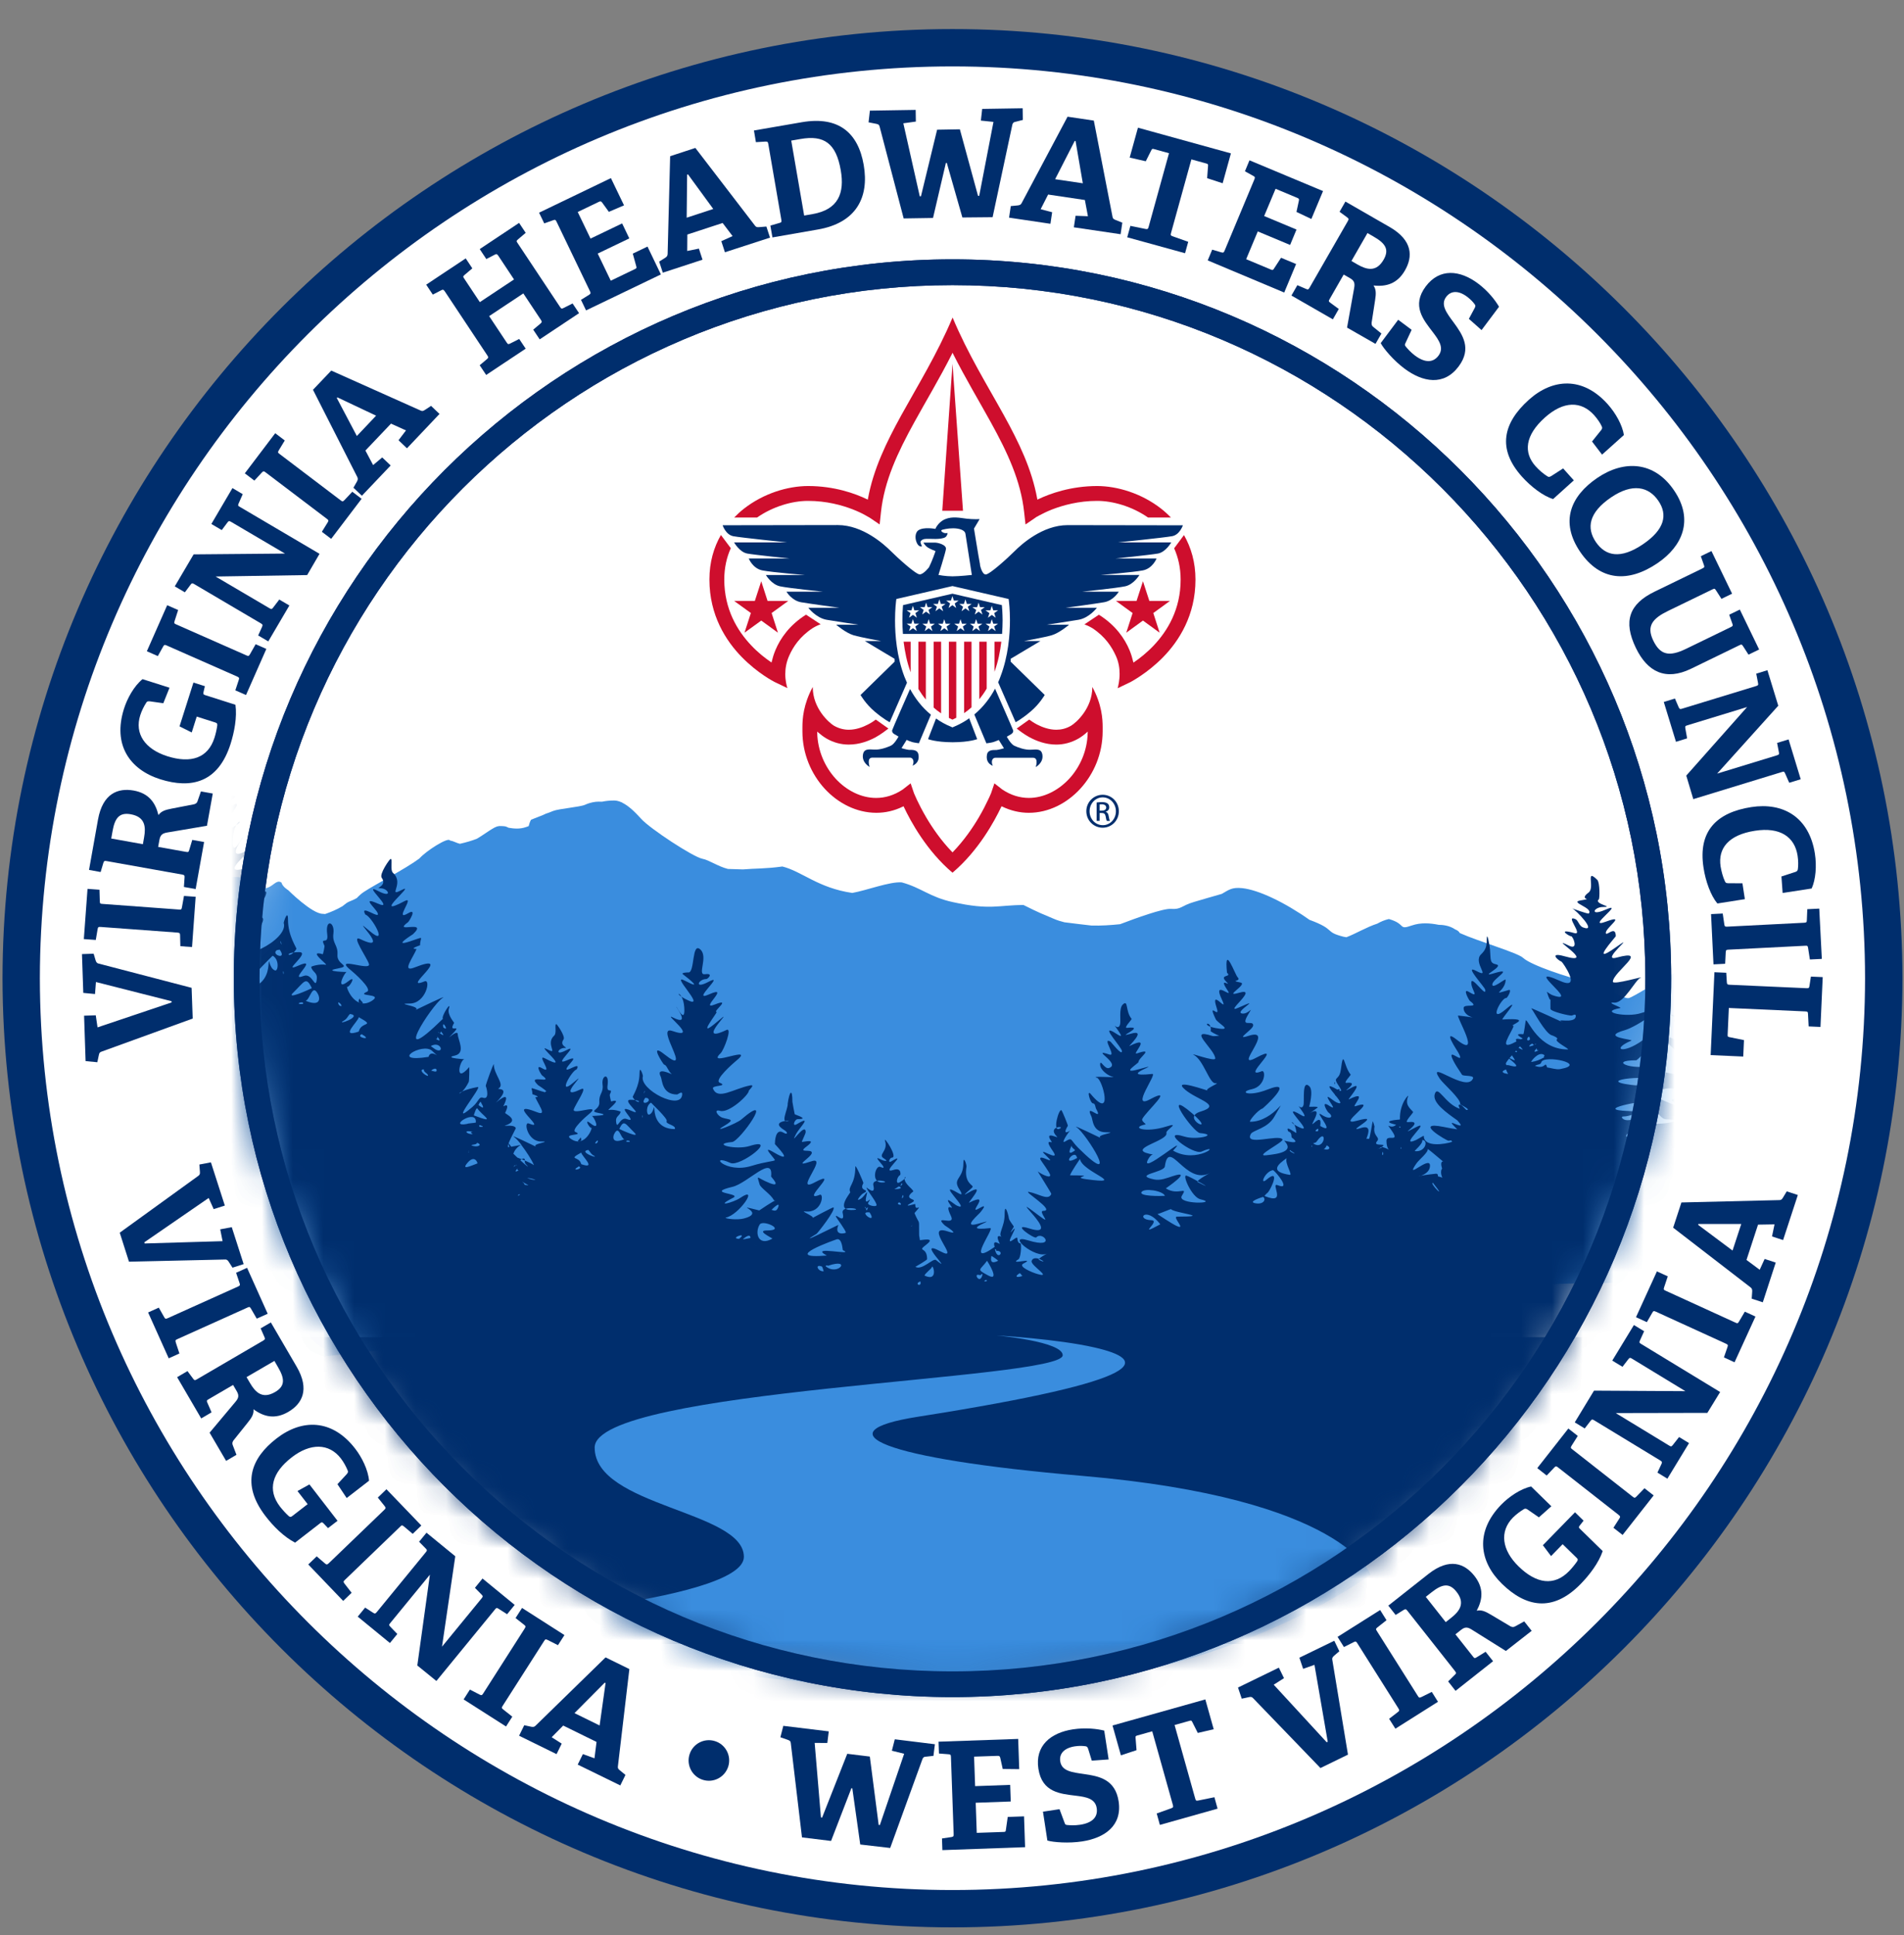 <svg height="63" viewBox="0 0 62 63" width="62" xmlns="http://www.w3.org/2000/svg" xmlns:xlink="http://www.w3.org/1999/xlink"><rect x="0" y="0" width="62" height="63" fill="#808080" stroke="none"/><mask id="a" fill="#fff"><path d="m22.983 45.914c-12.651 0-22.968-10.311-22.983-22.957.015-12.646 10.333-22.957 22.983-22.957 12.648 0 22.968 10.311 22.983 22.957-.015 12.646-10.333 22.957-22.983 22.957z" fill="#fff" fill-rule="evenodd"/></mask><mask id="b" fill="#fff"><path d="m22.983 45.914c-12.651 0-22.968-10.311-22.983-22.957.015-12.646 10.333-22.957 22.983-22.957 12.648 0 22.968 10.311 22.983 22.957-.015 12.646-10.333 22.957-22.983 22.957z" fill="#fff" fill-rule="evenodd"/></mask><mask id="c" fill="#fff"><path d="m22.983 45.914c-12.651 0-22.968-10.311-22.983-22.957.015-12.646 10.333-22.957 22.983-22.957 12.648 0 22.968 10.311 22.983 22.957-.015 12.646-10.333 22.957-22.983 22.957z" fill="#fff" fill-rule="evenodd"/></mask><mask id="d" fill="#fff"><path d="m22.983 45.914c-12.651 0-22.968-10.311-22.983-22.957.015-12.646 10.333-22.957 22.983-22.957 12.648 0 22.968 10.311 22.983 22.957-.015 12.646-10.333 22.957-22.983 22.957z" fill="#fff" fill-rule="evenodd"/></mask><g fill="none" fill-rule="evenodd" transform="translate(.082 .947)"><path d="m30.934 7.916c12.694 0 22.983 10.289 22.983 22.983 0 12.693-10.29 22.983-22.983 22.983-12.694 0-22.983-10.289-22.983-22.983 0-12.693 10.29-22.983 22.983-22.983z" fill="#fff"/><path d="m30.934 61.797c-17.026 0-30.914-13.877-30.934-30.899.019-17.022 13.907-30.899 30.934-30.899s30.914 13.877 30.934 30.899c-.019 17.022-13.907 30.899-30.934 30.899z" fill="#002e6d"/><path d="m30.934 60.581c-16.356 0-29.699-13.331-29.718-29.683.019-16.351 13.362-29.683 29.718-29.683 16.356 0 29.699 13.331 29.716 29.683-.017 16.351-13.36 29.683-29.716 29.683z" fill="#fff"/><g fill-rule="nonzero"><g transform="translate(23.018 9.389)"><path d="m12.706 16.055h.069c.077 0 .146-.028.146-.103 0-.052-.039-.105-.146-.105-.03 0-.052.002-.069.004zm0 .331h-.097v-.597c.049-.006.097-.013.17-.013.09 0 .15.017.187.045.034.026.054.067.054.125 0 .077-.052.125-.116.144v.004c.052.011.088.058.099.146.015.092.028.129.039.148h-.099c-.015-.019-.028-.073-.041-.153-.015-.077-.052-.105-.129-.105h-.067zm.101-.765c-.236 0-.427.202-.427.453 0 .256.191.453.43.453.238.002.427-.2.427-.453 0-.251-.191-.453-.43-.453zm0-.084c.292 0 .526.238.526.535 0 .303-.234.537-.528.537-.292 0-.531-.236-.531-.537 0-.296.238-.535.533-.535z" fill="#002e6d"/><path d="m14.767 11.048c.522-.528 1.053-1.364 1.053-2.513 0-.002 0-.002 0-.004s0-.004 0-.006c0-.565-.148-1.055-.387-1.463-.004-.009-.039-.077-.095-.157l-.011-.015.011-.017c.019-.032.034-.06.043-.082-.026 0-.062 0-.107-.002h-.015l-.009-.011c-.073-.099-.157-.189-.193-.223-.09-.088-.228-.226-.35-.32-.636-.498-1.418-.735-2.079-.737-.861.002-1.536.249-1.918.432l-.037.017-.006-.039c-.174-.965-.597-1.832-1.087-2.72-.539-.975-1.16-1.976-1.661-3.16-.501 1.184-1.123 2.185-1.661 3.16-.488.887-.911 1.755-1.085 2.72l-.006.039-.037-.017c-.382-.183-1.057-.43-1.918-.432-.659.002-1.441.238-2.077.737-.122.097-.241.202-.35.318l-.193.238h-.015c-.047.002-.086.002-.114.002.009.021.024.049.043.082l.011.017-.11.17c-.183.299-.389.9-.389 1.465v.004.002.002c0 1.151.533 1.985 1.055 2.513.524.533 1.044.797 1.059.806l.4.191c-.026-.086-.062-.241-.062-.436 0-.176.03-.387.127-.606.127-.286.342-.627.771-.907.161-.099.294-.137.294-.137.002 0 .161-.058.419-.103h.004.006c.35.056.769.118.771.118l-.004.06h-.64c.03.024.073.054.12.086.107.077.249.161.367.198.245.071.896.187.896.187l-.004.06h-.421l.887.531v.125l-1.1 1.076c.017.028.052.084.107.155.077.103.193.238.337.361.052.045.101.082.146.118l.028.021-.142.135c-.039.03-.135.103-.269.172-.17.088-.393.17-.625.17h-.002-.002c-.159 0-.32-.037-.488-.133-.161-.095-.681-.552-.696-1.233-.292.556-.318 1.016-.318 1.272 0 .054.002.101.002.137 0 .724.284 1.381.722 1.858.438.477 1.035.782 1.671.782h.002c.288 0 .582-.064.864-.204l.028-.013.013.028c.219.464.739 1.424 1.577 2.135.842-.713 1.36-1.671 1.579-2.135l.013-.028.028.013c.281.14.576.204.864.204h.004c.634 0 1.231-.305 1.669-.782.438-.477.722-1.134.722-1.858 0-.037.002-.082.002-.137 0-.258-.026-.715-.318-1.272-.015.681-.535 1.139-.694 1.233-.168.097-.331.133-.488.133-.002 0-.004 0-.004 0-.232 0-.455-.082-.625-.17-.133-.069-.23-.142-.269-.172l-.002-.002-.116-.146.026-.017c.043-.032.086-.069.135-.11.146-.122.26-.256.337-.361.054-.071.09-.127.107-.155l-1.102-1.076v-.125l.889-.531h-.421l-.004-.06s.651-.114.896-.187c.118-.037.258-.12.367-.198.047-.032.088-.062.122-.086h-.64l-.006-.06s.406-.06.754-.116l.004-.002.006.002c.165.032.363.088.427.099.002 0 .135.039.299.137.43.279.64.621.771.907.092.206.122.415.122.591 0 .2-.037.361-.06.449l.402-.191c.006-.004.526-.269 1.05-.801z" fill="#fff"/><g fill="#ce0e2d"><path d="m1.688 8.586.206.64h.675l-.543.395.206.64-.543-.395-.546.395.208-.64-.546-.395h.675z"/><path d="m14.118 8.586.208.64h.672l-.543.395.206.64-.543-.395-.543.395.206-.64-.543-.395h.672z"/><path d="m3.149 9.673c-.543.339-.842.78-.997 1.151-.058.137-.095.266-.122.378l-.004.028-.026-.015c-.18-.122-.412-.301-.64-.543-.449-.475-.874-1.171-.876-2.142.002-.387.079-.726.213-1.02l-.322-.43c-.232.404-.374.887-.374 1.444v.009.002c0 1.154.533 1.989 1.057 2.522.524.535 1.046.797 1.061.806l.421.202c-.024-.077-.069-.243-.069-.453 0-.176.03-.385.127-.601.127-.286.342-.623.769-.902.107-.064.202-.105.256-.122-.118-.075-.4-.264-.473-.311z"/><path d="m14.773 11.059c.522-.533 1.055-1.368 1.055-2.522 0 0 0-.002 0-.004s0-.004 0-.006c0-.556-.142-1.038-.374-1.444l-.32.43c.131.294.211.632.211 1.02 0 .971-.427 1.667-.874 2.142-.228.241-.46.421-.638.543l-.024.015-.009-.028c-.026-.112-.064-.241-.12-.378-.155-.372-.453-.812-.997-1.151-.071.045-.352.236-.47.314.052.019.148.058.256.122.427.279.638.619.767.902.095.206.122.41.122.589 0 .215-.043.389-.064.466l.421-.202c.013-.011.535-.275 1.059-.808z"/><path d="m10.756 6.436c.095-.049.23-.12.408-.189.352-.135.857-.277 1.461-.277h.006c.505 0 1.134.18 1.652.541h.745c-.099-.103-.206-.2-.318-.288-.638-.498-1.422-.735-2.084-.737-.864.002-1.54.249-1.923.432l-.024.011-.004-.028c-.176-.967-.597-1.834-1.087-2.722-.541-.98-1.169-1.987-1.669-3.179-.503 1.192-1.128 2.2-1.669 3.179-.488.887-.911 1.757-1.087 2.722l-.004.028-.024-.011c-.382-.185-1.061-.432-1.923-.432-.664.002-1.446.238-2.086.737-.112.088-.219.185-.318.288h.745c.518-.361 1.147-.541 1.652-.541h.004.002c.604 0 1.106.14 1.459.277.176.069.316.137.406.189.047.024.082.047.103.058.013.006.019.013.026.015.002.002.004.002.004.002h.002l.333.226.043-.402c.11-1.016.539-1.933 1.085-2.924.382-.694.818-1.416 1.229-2.228l.017-.037.017.037c.41.81.846 1.534 1.229 2.228.546.988.975 1.908 1.085 2.924l.045.402.331-.226.002-.002.002-.002s0-.002.002-.002c.006-.002.013-.009.024-.015.019-.006.054-.028.099-.054z"/><path d="m3.029 13.336v.135c0 .73.286 1.388.724 1.867.44.479 1.04.784 1.68.786h.002c.29 0 .586-.064.868-.204l.019-.009.009.019c.219.466.741 1.431 1.585 2.144.846-.715 1.366-1.678 1.588-2.144l.009-.019.019.009c.284.137.578.204.868.204h.002c.64 0 1.239-.307 1.678-.786.438-.479.724-1.136.726-1.867 0-.034 0-.082 0-.135 0-.264-.026-.739-.337-1.31v.011c-.002.692-.531 1.158-.692 1.252-.165.097-.327.131-.481.131-.002 0-.002 0-.002 0-.23 0-.453-.082-.621-.168-.12-.062-.211-.129-.258-.163l-.408.292c.064.052.245.191.421.286.215.114.516.236.868.236h.002c.23 0 .481-.058.724-.198.09-.054.18-.118.264-.195l.034-.03-.002.047c-.013.578-.247 1.102-.597 1.484-.363.393-.84.629-1.319.629h-.002c-.288-.002-.58-.084-.866-.277l-.253-.198-.11.324c-.004.009-.011.026-.019.043-.017.039-.041.097-.077.168-.067.144-.168.346-.303.576-.204.346-.485.752-.836 1.117-.002.002-.002.004-.004.004l-.015.015-.015-.015s-.002-.002-.004-.004c-.352-.365-.632-.771-.836-1.117-.135-.23-.236-.432-.305-.576-.034-.071-.058-.129-.075-.168-.009-.019-.015-.034-.019-.043l-.11-.324-.256.2c-.286.191-.578.275-.866.275-.002 0-.004 0-.004 0-.479 0-.958-.236-1.319-.629-.348-.382-.582-.907-.597-1.484v-.047l.034.03c.088.077.176.142.266.195.241.14.492.198.724.198h.002.002c.352 0 .653-.12.87-.236.174-.095.354-.234.421-.286l-.412-.292c-.045.034-.135.101-.256.161-.168.088-.393.17-.621.17 0 0 0 0-.002 0-.157 0-.316-.037-.483-.131-.159-.095-.69-.561-.69-1.252 0-.004 0-.009 0-.011-.311.574-.337 1.048-.337 1.31z"/><path d="m7.583 6.292h.675l-.342-4.786z"/><path d="m6.324 10.554c.039.316.107.664.23.997v-.997z"/><path d="m6.805 10.554v1.538c.073.12.153.236.243.344v-1.882z"/><path d="m7.302 10.554v2.144c.075.067.157.131.243.189v-2.333z"/><path d="m7.798 10.554v2.481c.037.019.077.037.116.056.043-.019.084-.039.125-.06v-2.477z"/><path d="m8.294 10.554v2.326c.086-.058.165-.122.241-.189v-2.137z"/><path d="m8.788 10.554v1.873c.09-.11.172-.226.241-.346v-1.527z"/><path d="m9.506 10.554h-.223v.98c.12-.329.187-.67.223-.98z"/></g><g fill="#002e6d"><path d="m6.601 13.821c.067.019.221.039.221.039l.391-.93c-.292-.238-.511-.528-.679-.836-.084.191-.58 1.317-.584 1.347-.006.034.013.086.06.114.047.028.148.088.148.088s-.129.243-.249.296c-.12.054-.342.14-.543.127-.202-.013-.331-.017-.363.148-.054.277.215.417.215.417s-.107-.303.088-.303h1.229c.075 0 .155.095.082.262.161-.069.223-.202.189-.369s-.221-.142-.309-.146c-.088-.009-.241-.056-.241-.056l.168-.269c-.002.004.112.052.178.071z"/><path d="m8.81 8.049s.06.316.189.316c.129 0 .722-.541.941-.76.219-.219.907-.846 1.727-.846.821 0 3.751.006 3.751.006s-.101.309-.35.354c-.249.047-1.755.202-1.755.202h1.727s-.176.314-.432.363c-.256.045-1.377.161-1.377.161h1.33s-.127.329-.451.389c-.322.062-1.377.148-1.377.148h1.27s-.183.309-.464.369c-.281.06-1.396.174-1.396.174h1.188s-.168.29-.477.344c-.309.054-1.25.18-1.25.18h1.014s-.247.331-.597.391c-.35.06-1.033.161-1.033.161h.726s-.316.269-.563.342c-.249.073-.902.189-.902.189h.531l-.969.578v.095l1.108 1.083s-.168.296-.464.543c-.294.249-.483.344-.483.344l-.569-1.3c.028-.064.054-.125.077-.191.253-.662.307-1.351.307-1.828 0-.363-.032-.604-.032-.608l-.011-.084-1.802-.415-.026-.006-.028.006-1.8.415-.011.084c0 .004-.032.247-.032.617 0 .477.054 1.166.305 1.826.026.067.054.131.084.198l-.563 1.287s-.189-.095-.485-.344c-.296-.247-.464-.543-.464-.543l1.108-1.083v-.095l-.967-.578h.531s-.651-.116-.9-.189c-.249-.073-.565-.342-.565-.342h.726s-.685-.101-1.035-.161c-.348-.06-.599-.391-.599-.391h1.016s-.941-.127-1.25-.18c-.309-.054-.477-.344-.477-.344h1.19s-1.115-.114-1.396-.174c-.284-.06-.464-.369-.464-.369h1.27s-1.055-.086-1.377-.148c-.324-.06-.451-.389-.451-.389h1.33s-1.121-.116-1.377-.161c-.256-.047-.43-.363-.43-.363h1.727s-1.504-.155-1.753-.202c-.249-.047-.348-.357-.348-.357s2.928-.006 3.749-.006c.818 0 1.508.629 1.727.846.219.219.814.76.941.76s.303-.232.303-.232c.101-.198.213-.526.213-.526s-.153-.056-.249-.116c-.097-.06-.146-.161-.146-.161h.376c.095 0 .385.071.357.217-.026.148-.243.836-.243.836s.228.045.455.045c.228 0 .632-.045.632-.045s-.187-1.199-.208-1.336c-.019-.137-.228-.183-.404-.183-.178 0-.32.041-.354.049-.037.011-.047.047.026.086.071.041.15.017.15.017s-.004.086-.069.135c-.067.049-.223.06-.329.06-.107 0-.299-.011-.365.004-.064.015-.101.049-.116.079-.017.03.045.157.045.157s-.105.045-.176-.131c-.071-.178-.021-.337.056-.389.176-.122.556-.047.556-.047s.086-.221.322-.318c.238-.097.477-.041.694-.015.219.026.425.015.425.015l-.183.307c.002.006.15.934.198 1.177z"/><path d="m8.46 13.048c-.148.105-.316.2-.498.275l-.047.021-.047-.021c-.18-.073-.342-.165-.488-.269l-.26.672s.256.099.788.101h.002.011.011c.535-.002.788-.101.788-.101z"/><path d="m10.475 14.07c-.202.013-.423-.073-.543-.127-.12-.054-.247-.296-.247-.296s.101-.06.148-.088c.047-.028.067-.079.06-.114-.006-.032-.526-1.214-.591-1.362-.165.309-.385.599-.675.84l.393.939s.155-.019.221-.039c.067-.021.183-.069.183-.069l.168.269s-.155.047-.243.056c-.088.004-.275-.021-.309.146-.032.17.026.301.187.369-.073-.17.006-.262.082-.262h1.229c.195 0 .088.303.088.303s.269-.14.215-.417c-.032-.168-.161-.163-.365-.148z"/><path d="m9.274 9.624.049.15-.127-.092-.125.092.047-.15-.127-.09h.157l.047-.148.049.148h.155zm.049.584-.127-.092-.125.092.047-.148-.127-.092h.157l.047-.146.049.146h.155l-.127.092zm-.43-.539-.127-.092-.125.092.047-.148-.125-.092h.155l.047-.148.047.148h.155l-.125.092zm-.082.539-.125-.092-.127.092.047-.148-.125-.092h.155l.049-.146.049.146h.155l-.127.092zm-.473-.739-.127.092.049-.146-.127-.092h.155l.049-.148.047.148h.157l-.125.092.047.146zm-.034.739-.127-.092-.125.092.047-.148-.127-.092h.157l.047-.146.049.146h.155l-.127.092zm-.516-.752.049-.148-.127-.092h.155l.047-.146.049.146h.155l-.127.092.047.148-.122-.092zm-.013.752-.127-.092-.125.092.047-.148-.127-.092h.157l.047-.146.047.146h.157l-.127.092zm-.492-.885h.157l.047-.148.049.148h.155l-.127.092.049.146-.127-.092-.125.092.047-.146zm-.019.885-.125-.092-.127.092.049-.148-.127-.092h.157l.049-.146.047.146h.155l-.127.092zm-.408-.78h.155l.047-.148.047.148h.155l-.125.092.047.148-.127-.092-.125.092.047-.148zm-.148.195.047.15-.127-.092-.127.092.049-.15-.127-.09h.155l.049-.148.047.148h.157zm.047.584-.127-.092-.127.092.049-.148-.127-.092h.155l.049-.146.047.146h.157l-.125.092zm2.769-.844-1.609-.372-1.609.372c-.002.021-.004.047-.006.075-.009.103-.015.249-.015.427 0 .131.004.279.017.436h3.229c.011-.161.017-.311.017-.445-.002-.226-.015-.397-.024-.494z"/></g></g><path d="m30.934 54.3c-12.904 0-23.402-10.498-23.402-23.402 0-12.904 10.498-23.402 23.402-23.402 12.904 0 23.402 10.498 23.402 23.402 0 12.904-10.498 23.402-23.402 23.402zm0-45.965c-12.442 0-22.564 10.122-22.564 22.564s10.122 22.564 22.564 22.564c12.442 0 22.562-10.122 22.562-22.564s-10.12-22.564-22.562-22.564z" fill="#002e6d"/><path d="m58.834 24.864c-.211-.064-.464-.069-.464-.069s-.215.041-.4.112c-.395.155-.999.415-1.478.451-.073.006-.15.006-.226.006-.389-.064-1.57-.249-2.677-.561-.006-.006-.013-.009-.019-.015-.211.024-.608-.548-.608-.548s-.318-.35-.582-.47c-.449-.127-.47-.488-.636-.604h.004c-.002 0-.006-.002-.009-.002-.032-.021-.069-.034-.114-.034-.009 0-.015 0-.024 0-.148-.032-.288-.041-.421-.039-.088-.006-.198-.011-.357-.006-.238-.073-.363-.206-.563-.286.039-.028-.754-.161-1.145-.137-.365-.077-.501-.202-.649-.249-.133-.041-.266-.122-.451-.125-.18-.133-.93.281-1.059.311-.131.03-.365.153-.595.245-.23.09-1.199.73-1.362.76-.163.03-.902-.427-1.429-.55-.526-.12-1.74-.516-2.002-.758-.187-.174-1.431-.528-2.064-.81-.026-.045-.064-.086-.153-.12-.189-.131-.421-.148-.533-.148-.277-.056-.584-.079-.87.019-.468.163-.174-.041-.754-.208-.146.034-.269.088-.376.15-.35.112-.694.324-1.007.443-.03-.004-.06-.009-.095-.017-.644-.163-.228-.226-1.108-.55-.818-.576-1.661-.975-2.189-1.031-.337-.034-.43.052-.666.187-.305.084-.67.195-.896.26-.438.127-.41.253-.767.228-.251-.017-1.143.305-1.648.498-.299.032-.614.052-.926.045-.273-.03-.604-.071-.887-.107-.116-.03-.228-.062-.331-.107-.376-.159-.475-.191-1.001-.455-.821 0-1.074.176-2.305-.095-.754-.165-1.02-.468-1.661-.642-.4-.028-1.143.262-1.611.344-1.115-.163-1.63-.698-2.275-.861-.552.077-.883.06-1.285.095-.185-.004-.354-.011-.488-.015-.327-.082-.612-.29-.831-.331-.294-.054-1.701-.975-1.994-1.3-.206-.228-.41-.425-.617-.526-.002-.004-.004-.009-.004-.009s-.004 0-.011 0c-.084-.039-.165-.062-.249-.062-.142 0-.271.013-.397.039-.049-.002-.088-.002-.11-.002-.11 0-.273.026-.438.101-.163.075-.849.127-1.04.202-.034.013-.079.032-.131.052-.073.021-.137.047-.193.077-.198.079-.397.157-.397.157-.037.067-.062.142-.077.208-.026.011-.056.021-.09.032-.204.071-.395.049-.563.021-.043-.021-.086-.041-.11-.045-.069-.013-.217-.011-.217-.011s-.002.004-.004.009c-.107-.015-.46.266-.705.406-.161.062-.346.118-.55.163-.11-.024-.206-.088-.309-.103-.004-.002-.011-.006-.019-.009-.03-.052-.217.028-.425.155-.009.004-.019.011-.028.017-.206.127-.425.292-.539.419-.449.335-1.439.844-1.809 1.089-.082.054-.159.125-.23.2-.077.043-.15.077-.251.116-.06.024-.135.082-.211.146-.187.112-.389.195-.567.256-.026-.002-.054-.006-.079-.006-.352 0-1.123-.769-1.123-.769s-.187-.11-.221-.249c-.095-.064-.163-.019-.305.088-.294.217-.586.054-.586.054s-.234-.324-.586-.324c-.352 0-.528-.054-.997-.054s-.176.054-.763-.271c-.324-.178-.417-.385-.627-.569-.17-.15-.488-.299-.488-.299s-.2.054-.361.159c-.058.011-.11.019-.15.03-.127.034-.311.163-.376.208-.14-.028-.301-.073-.462-.073-.159 0-.234.079-.303.18l-.056.013s-.088.163-.2.266c-.026.024-.071.045-.122.062-.045.013-.09.026-.133.034-.041.009-.079.015-.118.021-.017.002-.034.004-.052.006-.226-.028-.423-.116-.543.067-.043.067-.079.12-.114.163-.146.062-.363.155-.644.277-.554.245-.554.389-.818.552-.266.163-2.565.647-2.565.647s-.077.127-.404.245c-.056.006-.11.013-.15.015-.206.013-1.315-.095-1.437-.146-.028-.011-.258.017-.601.067-.178-.019-.361-.024-.543-.002-.335.374-1.224.479-2.296.593-2.402-.43-3.431.219-3.431.219s.019.011.049.026c-.78.531-2.365 1.413-3.274 1.424-.947-.43-2.013-1.469-2.576-1.568-.275-.049-2.653-1.465-3.203-1.306-.387.112-.919-.913-1.693-1.083-.496.193-1.02-.013-1.405-.219-.258.12-1.192.039-1.192.039v16.489s5.678.586 6.389.992c.711.404 20.586 1.761 21.243 1.865.657.101 5.059-3.77 6.077-3.284 8.782-1.407 24.904-.593 24.9-1.001-.006-.711 10.384-.81 10.795-.81.41 0 4.101-.539 5.334-.7 1.231-.163 17.044.034 17.044.034v-7.903c-.011.009-.348-.135-.556-.2z" fill="#3a8dde" mask="url(#a)" transform="translate(7.95 7.942)"/></g><path d="m1.287 34.643h42.368v11.84h-42.368z" fill="#002e6d" mask="url(#b)" transform="translate(7.95 7.942)"/><path d="m63.736 44.629h-11.525-58.989v-2.567h-9.787-13.413c-2.647-2.374-4.642-5.357-5.712-8.696v-5.684c.071-.049.073-.133.009-.172 0 0-.004 0-.009.002v-1.375c.013.006.041.009.084.004.419-.045.934-.125.593-.473-.019-.021.621.172.245-.105-.024-.017.021-.168-.11-.195-.137-.249.262.071.26.043-.03-.481-.378-.393.116-.174.513.228-.76-.885.049-.402.193.114.052-.09.037-.112-.271-.406-.045.011.028-.213.041-.125-.058-.857.193-.617.144.137-.006.664-.006.664.004.013.339-.019.269.034-.679.511.245-.275-.107.402-.215.412.286-.346.2.191.567.329-.245-.559.039-.367.284.189.427.075.223-.075-.024-.017-.251-.382-.004-.236.032.019.238.168.125-.004-.331-.496.006-.148.144-.086.047.021.077.03.099.032.009-.004.017-.006.026-.009.017-.032-.064-.14-.155-.249-.004.004-.009.009-.013.013v-.028c-.168-.206-.346-.417.073-.172.079-.034.084-.011.06.032.131.06.011-.114-.002-.135-.243-.359 0-.15.054-.543.095-.722.092-.118.32.155.017.019-.256.284-.135.271.537-.062-.387.449.195.142.389-.204-.189.432-.12.397.7-.348.045.279.217.221.849-.284-.694.679.047.473.928-.258-.432.417.116.241.335-.11.284.116.193.344.024 0 .052.002.086.006.024.002.114-.571.12-.571.011 0 .06.161.058.17-.06.327.202.342.084.477-.191.219.531.002.028.251-.097.047.021-.024.112-.03-.004-.026.004-.039.037-.03.425.125.129.219.129-.204 0-.228.445.073.183-.314-.249-.369-.071-.019.131-.211-.574-.129.116-.165.125-.17-.019-.526.301-.838.269-.76-.118.286.06.395.159.513.021.026-.316.35-.168.333.659-.075-.475.556.241.176.593-.316-.601.683.019.408.054-.024.256-.155.256-.135 0 .382.7.271.926.191-.011-.015-.024-.03-.034-.045-.024.002-.054.006-.088.011-.047.006-1.177-.653-.163-.449.187.039.335.064.449.079-.122-.12-.256-.251-.12-.195.354.153.226.028.122-.097-.342-.241-.827-.578-.733-.857.103-.307.329.32.814.483-.045-.095-.069-.17.052-.118.013.004.084.082.159.155h.015c.155 0-.217-.178-.215-.187.037-.163-.554-.668-.659-.827-.458-.683.876.481 1.081-.011.047-.116-.318-.06-.359-.122-.15-.221-.234-.357-.284-.458-.26-.522.438.232.161-.266-.032-.058-.537-.801-.052-.415.853.677-.045-.793.054-.784 1.035.11.174.15.174-.247 0-.157.559.034.204-.23-.028-.021-.249-.419-.043-.299.395.236.073-.071.09-.309.017-.219.505.533.453.243-.017-.092-.72-.836-.299-.614.522.275-.118-.266.163-.537.142-.135.185-.251.185-.451 0-.382.099.187.107.299.028.346-.013.434.208.481.271.056-.627.449-.058.281.642-.189-.041.178-.073.354-.039.211.432-.195.432-.137 0 .385-.541.526.097.337.122-.037-.043.264-.079.26-.157-.021-.619.881-.011.363.546-.464-.174.342-.112.337 1.106-.069.137.208.367.208-.079.243-.546.846.047.528.015-.009.03-.017.045-.024-.039-.067-.026-.11.131-.069.002 0 .004 0 .009.002.024-.011.045-.019.064-.026-.105-.064-.296-.17.017-.14.024.002.071-.453.086-.453.084 0 .415.949 1.36.949.107 0-.447-.256-.35-.329.064-.049-.144-.127-.165-.131-.215-.058-.597-.795-.67-.879-.03-.034 1.078.479 1.038.46-.352-.174.412.084.412-.215 0-.082-.105-.013-.129-.009-.069.013-.694-.131-.694-.219-.009-.584.043-.024-.116-.552-.004-.015.095.077.195.112.96.327-1.061-1.048.241-.466.726.322.075-.614.045-.627-.15-.064-.404-.318.088-.18 1.136.32-.619-.724.15-.344.333.165.131-.314.071-.307-.058.006-.483-.269.101-.103.322.092-.329-.617.041-.453.097.043.114.219.245.269.494.183-.245-.589-.361-.623-.017-.004.528.195.55.17.155-.185-.632-.361-.279-.423.507-.09-.095.015.273-.26.217-.161-.122-.812.284-.41.084.084.079.606.049.632-.18.153.537.249.137.249-.311 0-.443.318.079.088.694-.303-.692.653.021.387.672-.249.006.187-.009.357-.013.17.324-.271.324.122 0 .015-.883.986-.013.369.797-.565-.546.483.045.324 1.104-.299-.125.473-.125.786 0 .12 1.087-.211.898-.127-.172.077-.531.831-.851.808-.32-.024.271.161.195.176-.748.133.223.316.672.168 1.035-.342-.118.438-.522.554-.84.238.309.299.208.344-.668.284-.284.458.367-.009 1.388-.997-.127.649-.208.649-.915 0-.163.344.526.163.786-.206.286.187.247.193 0 0 .726.153.659.12-.262-.129.827-.198.221-.198-.067 0-.26-.077-.071-.144.281-.101-1.514-1.345-.271-.791.176.079.687.099.305-.092-.279-.14-.039-.539-.354-.505-.077.009.013-.14-.017-.155-.518-.253 1.023.292.509-.114-.006-.004-.797-.601-.159-.286.38.189.574.288.417.026-.12-.2-.543-.385-.492-.535-.105-.211.655.258.43-.021-.137-.17-.522-.462.03-.256.715.266-.67-.692.021-.387.651.288.146-.043-.071-.18-.047-.03.485.103.195-.232-.026-.03.314-.846.314-.666 0 .344.301.49.159.739-.129.226.157.028.226.039.271.047-.793.634.041.266.614-.271-.876.81-.054.576.198-.056.393-.47.187.041-.185.458.193-.148.284.122-.069.103-.653.69.041.395.367-.157-.266.344-.288.361-.518.41.72-.217.601.075-.006.017-.606.733-.606.812 0 .118 1.085-.211.898-.127-.024.011-.172.084-.163.101.073.146-.773.717-.047.47.507-.172-.067.146-.002.174.458.202-.279.511-.385.41-.009-.009-.41.011-.346.142.112.223.505.009.501.034-.101.604.864-.861.864-.14 0 .079-.881.988-.999 1.046-.483.241.492-.09.647-.202 1.246-.891.095.458-.133.571-.12.06-.584.125-.601.15-.367.55.967.019 1.366.019.079 0-.193.423-.374.423-.253 0-1.104.327-.075.29.153-.004 1.038-.322.752-.095.513.363.292-.107.161-.116-.028-.002-.436-.531.006-.238.797.526.062-.391.062-.419 0-.38.735.06.316-.148-.041-.019-.468-.432-.049-.226.17.084.193-.079.062-.161-.026-.015-.32-.361-.002-.204.419.206-.204-.412.099-.279.073.032.084.163.183.2.363.133.032-.034.013-.155-.034-.221-.501-.352-.028-.234.561.14-.55-.271.114-.208.06.006-.019-.135-.021-.15-.021-.133.047-.112.099-.331.116-.494.228.477.277.47.314-.039-.019.103-.024.107-.284.327.556.024.172.189-.215.092-.352.301.088.107.327-.144-.445.535.075.275.337-.168-.043.2-.056.223-.028.049-.511.608.077.193.653-.462-.717.569.26.187.361-.142-.754 1.143.133.561.436-.288-.357.763-.374.763-.021 0-.2-.107-.131.03.174.348.887-.142.606-.086-.021.004-.284-.219-.101-.219.344 0 .659.249 1.035.18.09-.015.157-.03.208-.045.002-.056.024-.095.056-.118-.178-.079-.685-.157-.707-.288-.024-.135-.309-.436-.301-.492.013-.082-.38-.425-.058-.294.436.178.696.653 1.248.653.092 0-.737-.387-.217-.387.185 0 .292-.019.329-.049 0-.019.004-.032.011-.045-.021-.045-.129-.099-.309-.15-.406-.114-1.56-.894-.522-.554.449.148 1.422-.032.672-.168-.135-.024.189-.12.195-.176.006-.054-1.416-1.358-.559-.791.971.642.236-.522.112-.509-.039.004-.402-.376.18-.211 1.139.322-.621-.724.15-.342.195.097.311.122.526.153.032.004-.35-.473-.455-.462-.017.002-.365-.391-.009-.215.625.309.03-.168.03-.391 0-.062.574.359.526.142-.009-.034-.81-.662-.213-.4.522.23.393-.088.079-.088-.404 0 .32-.095.137-.249-.14-.118.221-.87.221-.698 0 .034.084.29.097.372.032.193.376.037.088.279-.286.243.443.073.322.15-.296.187-.711.477-.084.202.614-.271-.876.808-.056.576.198-.056.393-.47.189.041-.079.2-.159.236.116.101.434-.215-.245.348-.073.473.292.213.318-.303.318.037 0 .157-.831.537-.204.369.056-.015.107-.028.155-.037.039-.178.086-.284.122-.019.258-.026.286.064.019.185.006.133-.028.064-.028.299 0 .03.43-.14.247-.017-.559.372.03.122.011.294.434-.097.195.129-.011.327.034.049.099.067.217-.013.045-.03-.112.15-.15.206.299-.099.193-.015.086.069.103.064.223.195-.028.434-.077.075-.17.18.047.097.101-.039.163-.034.2 0 .09-.082.187-.168.301-.187.107-.017-.088.281-.337.593-.056.125-.131.23-.178.241-.11.021.687.021.657-.412-.002-.006-.002-.011-.002-.015-.004-.028-.011-.058-.019-.088.14 0-.434-.163.185-.131-.03-.047-.043-.086-.015-.092-.095-.127-.245-.316-.013-.116.211.18.198.069.125-.067-.037-.024-.062-.058-.047-.079-.054-.082-.116-.153-.155-.161-.002-.006.153-.245.232-.211.219.097-.35-.157.161-.157.013 0-.064-.425.043-.758 0-.002.09.307.163.38.024.024.052.127.052.249.047-.034.077-.092-.004-.187-.017-.019.204-.219.105-.415-.142-.281.303.344.322.361.131.11-.294.039.155.15.092.021-.608.374-.114.253.722-.178-.636.554.041.361.144-.041.359-.342.077.12 0 0 .097-.002.18-.002-.088-.11-.133-.195-.009-.144.062.026.114.067.168.101-.026-.105-.032-.245-.086-.266-.215-.09-.114-.159.026-.191-.099-.14-.056-.101.148-.034-.099-.092-.23-.249-.168-.258.015-.002.09-.002.18-.002-.064-.099-.088-.168.058-.103.002 0 .004.002.006.004-.086-.107-.18-.249-.092-.228.045.011.082.019.114.024-.112-.127-.185-.232.082-.127-.086-.092-.178-.174.221-.013-.086-.073-.165-.153-.122-.176-.122-.144-.208-.286.187-.09.021.011.039.019.052.024 0-.006 0-.013 0-.021-.084-.073-.354-.275-.116-.245.002 0 .002-.002.006-.004-.107-.189-.215-.365.099-.251 0-.002.002-.004.002-.006-.002-.067.024-.103.054-.144.06-.161.11-.273.082-.12.024.015.047.125.071.226.073.06.161.09.079.172.625.204.649-.017.707-.009.728.095.417-.131.073-.191-.09-.015.606-.236.23-.206-.376.03-.801-.861-1.001-.952-.204-.092 1.186.159 1.018.103-.174-.058-.314-.243-.314-.423 0-.393-.26-.18-.26-.322 0-.18-.079-.129-.116-.269-.011-.041.997.127.887.11-.183-.054-.541-.219-.541-.408 0-.397 1.177.617.589-.084-.187-.223-.219-.195-.339-.363-.41-.569.423.118.408-.082-.017-.2-.803-.713-.011-.419.842.314-.791-.814.026-.455.614.271.462-.103.095-.103-.475 0 .376-.112.161-.294-.311-.264.077-.082.037-.404.097-.576.253-.668.253-.077 0 .185.397.223.299.337-.434.503.391-.028.144.316-.069.097-.458.232-.391.318.185.245.361-.284.617-.189.041.015-.391.606-.415.647-.301.524-.034-.017.352-.187.479-.211-.507.767.157.44.118-.058.324-.161.176.056-.217.039-.492.724-.084.522.752-.374-.18.329-.187.335-.604.481 1.209-.168.599.135-.034.017.069.191-.021.18-.369-.039-.112.387-.333.563-.685.543.722-.075.756-.041.135.133-1.065 1.027-.195.733.451-.153-.269.103.462.346.597.198.004-.245.004-.434 0-.348-.23-.159-.23-.284 0-.23-.26-.301.217-.163.11.03.784.116.342-.015-.112-.032-.621-.55-.318-.421.898.382-.258-.67.165-.462.028.013.376.249.258.052-.387-.64-.129-.249.189-.133.687.253-.782-.922-.135-.636.653.288.223-.015-.086-.211-.125-.079.634.099.335-.155-.269-.228.26-.187.187-.552-.062-.316.223-.133.187-.058-.133.284.17.556.148.582-.129.148-.352.226 0 .183.494-.06-.778.649.129.247.722-.318-.722.679.021.404.73-.273-.176.528.337.275.303-.15-.159.408.649.275.054-.009.032-.09-.011-.103-.447-.148-.273-.803-.563-.864-.653-.135 1.287.114.621-.082-.221-.067-.853-.842-.11-.316.073.052.204.073.292.084.664.071-.075-.219-.172-.389-.019-.037-.625-.617-.088-.352.823.408-.397-.662.12-.434 1.081.475-.189-.337.03-.419.064-.024.191.049.251.071.763.303.039-.107-.011-.176-.249-.346.571.215.105-.327-.114-.131.183-.034.146-.316.073-.427.314-.69.232-.277-.006.032.103.473.195.419.333-.198-.292.372.165.316.694-.084-.9.634 0 .41.7-.172.056.004-.054.436-.129.509-.337.148.32-.142.43-.189-.316.578 0 .505.004-.004.011-.004.021-.004.034-.011.079-.03.135-.058.249-.122.187-.03.082.116.015.006.032.013.049.019.67.266-.687-.818.234-.406.765.342-.707-.891.024-.503.589.314.41-.114.086-.114-.064 0-.307-.245.047-.193.337.049-.131-.683.187-.988.359-.342.215.954.492.915.015-.002.301.006.211.075-.288.219-.799.636-.09.262.653-.344-.846 1.108-.14.793.75-.333.228-.473.176.262-.052.735.307-.041.318-.013.006.013-.591.801.14.427.443-.226-1.117.934.024.541.724-.249-.887 1.895.316.937.636-.507.037.415.011.415-.105.006-.159.266-.307.382-.024.019.657-.329.443.101-.064.127-.041.713-.655.713-.032 0-.206-.15-.206-.021 0 .72 1.753-.178 1.572-.717-.006-.019.14-.475.14-.101 0 .526.29.919.273.947-.215.361-.485.105.092.105.385 0-.597.692-.043.445.745-.331-.354.543.189.329.284-.112.387.49.427.097.024-.217-.15-.219-.183-.391-.004-.017.273-.105.477-.069.097.017-.623-.496-.101-.344.013.004.064-.256.058-.269-.163-.342.14.004.088-.382-.071-.524.251-.402.202-.028-.045.339.155.367.131.702-.024.335.492.354-.013.447s.391.116.318.107c-.067-.006-.402.659.054.299.284-.226.024.217-.037.183-.069-.041.243.825.81.451.363-.241-.554-.122-.17-.288.195-.084-.46-.649-.505-.683-.649-.516.651.039.569-.223-.06-.195-.601-.958-.288-.81 1.121.535-.443-.902.307-.264.653.559.06-.49-.135-.531-.213-.38.526.206.393-.064-.077-.157-.541-.539.009-.296.621.275-.576-.72.019-.406.477.251.333-.092.071-.092-.219 0 .238-.064.039-.342-.086-.12.262-.614.29-.614.079 0-.03.359.082.46.376.339-.2.803.275.554.533-.279-1.048.969.101.359.359-.189-.382.694.116.395.305-.183.026.269-.004.29-.539.397.681-.101.159.393-.017.015-.679.421-.12.241.543-.176.35-.17.35.12 0 .002-.378.12-.116.12-.084.245-.509.778-.073.606 1.383-.543-.488.784.335.449.219-.088.045.722-.485.722-.533 0 .404.086.193.208-.069.041 1.111-.543.874-.387-.354.236-1.753 2.412.017.675-.071-.062.292-.625.193-.327-.062.185.176.453.172.46-.245.41.391-.084-.153.46-.092.092.271-.256.271-.09 0 .18.279.617-.105.698-.382.082.406.122.335.114-.161-.019-.359.846.142.258.009-.011.002.447-.015.483-.294.604-.623.337.292.165.176-.032-1.016 1.377-.174.651.226-.193.204-.348.35-.301.219.073.116-.331.086-.382-.013-.021.262-.773.262-.707 0 .335.374.659.155.786-.088.052.46-.077-.088.464-.049.047.559-.513.243.118-.009.017.245-.172.06.213-.015.03.513.236.006.412-.122.043.286-.056.342.084.006.017-.354.638-.236.621.006-.002.013-.002.019-.004 0-.015-.004-.028-.009-.043-.043-.125.015-.062.075.032.168-.028.273-.049.331-.064-.092-.118-.178-.213-.234-.251-.191-.129.767.346.711.314-.12-.071.226-.127.284-.153-.002-.004-.004-.009-.006-.013-.019-.004-.056-.004-.12-.004-.432 0-.571-.657-.393-.586.668.273-.851-.808.273-.365.2.079.176-.024.105-.165-.006-.006-.013-.013-.019-.019-.004-.004 0-.002.011.002-.054-.105-.129-.228-.157-.309.213 0-.095-.095-.095-.097 0-.236-.159-.241.284-.099.06.019.101.03.131.037 0-.004 0-.009 0-.013 0-.006.017-.011.041-.017-.047-.062-.262-.193-.271-.202-.423-.4.567.004.129-.318-.024-.017-.251-.385-.004-.236.404.243-.198-.475.095-.32.934.494-.35-.52.082-.292.385.202-.082-.176.223-.449.09-.082.002-.372.067-.372.024 0 .305.402.236.498-.161.226.208.277.032.277-.215 0-.331.279.056.075.483-.253-.488.554.015.331.447-.198.069.114.006.241-.11.219.492-.256.318.052-.159.034-.64.885-.11.432.608-.518-.662.649.249.213.256-.122-.185.498-.232.657-.067.213.988-.238.462.18-.037.028-.567.488-.41.554.311.133-.432.039-.137.232.46.303.713-.4.657-.365-.047.028-.26-.333-.03-.148.369.294.099-.247.043-.241-.058.006.668-.013.258-.088-.41-.075.009-.088-.011-.361-.019-.273.142-.296.105-.571-.041-.303.221-.404.163.021-.043.314.204.034.071.309-.006.011.037.221.047.219.425-.125-.161.292-.082.279.165-.03.391.043.389.056-.026.137-.168.14-.148.316.034.32.118-.17.346-.079.44.174-.451-.535.155-.266.451.202-.346-.361-.034-.361.468 0 .249.206.075-.086-.015-.024.221-.344.221-.769 0-.301.118.067.112.082-.146.436 1.278 1.166 1.278.582 0-.103-.142.019-.168.019-.498 0-.479-.477-.531-.58-.174-.348.378-.064.359-.082-.12-.095-.163-.305-.249-.309-.021-.002-.509-.75.009-.337.977.778-.331-.962.256-.76.926.318-.339-.623.019-.44.593.303.107-.337.114-.346.011-.021.301.606.258.011-.043-.597-.464-.483.144-.213.574.256-.644-.924-.114-.644.576.303.161-.034-.073-.213-.073-.056.159-.062.172-.06.223.032.107-1.02.4-.743.258.247-.122.842.15.801.288-.043.09.157.039.157-.262 0-.408.346.069.092.595-.316-.601.685.019.408.748-.335-.354.546.189.329.576-.23-.082.234.058.245.043.004-.713.939.015.32.752-.64-.818.797.307.264.202-.097-.084.657-.191.758-.516.492 1.224-.327.475.273-.045.037-.7.601-.505.685.303.131-.269.071-.217.195.159.385.668 0 1.214-.107.17-.032-.047.155-.047.172 0 .14-.649.741-.937.657-.226-.067-.082.17.077.223.217.073.46.028.039.277-.417.247.421-.088.567-.213 1.149-.986-.043.705-.292.728-.713.062.131.269.571.129.973-.307-.311.692-.625.552-.73-.327-.168.359.683.097.481-.148.75-.15.763-.189.013-.039-.479-.516-.047-.26.75.445.049-.249.049-.262 0-.064.009-.533.275-.374.148.088.15-.009.041-.075-.492-.294.15-.318.15-.318-.329.144-.032-.376-.049-.552.058-.404.153-.513.153-.056 0 .021.071.387.075.402.004.017.507.161.095.161-.097 0-.195.264-.028.165.535-.318.086.112-.024.32-.247.47.314-.423.314-.062 0 .045-.135.316-.125.318.069.006.522-.125.15.153-.309.23.176.062.176.2 0 .148-.681.505-.009.277.559-.189-.595 1.059.095.692.924-.494-.505.675.172.4.15-.06.075.61-.477.541-.187-.024.324.165.241.213-.03.017.664-.357.681-.344.092.073-.52.842-.548.859-.769.46.715-.305.709-.286-.155.372.243.266.243.249 0-.079-.309-.481-.32-.516-.045-.142.311.275.217-.122-.067-.284.786-.099.273-.099-.511 0-.017-.561-.026-.578-.092-.195.165-.236.165-.833 0-.112.271.52.262.537-.176.296.294.178-.028.346-.032.015-.266.286-.067.168.157-.092.262-.382.191-.086-.099.417.249-.101.062.211-.052.086.271.148.271.075 0-.114-.307-.468-.329-.571-.004-.019.309.284.226-.067-.069-.29.642-.097.275-.097-.367 0-.202-.574-.054-.509.374.165-.346-.434.011-.245.142.073.286.075.105-.034-.204-.122.15-.232.043-.563-.069-.213.436.541.223.541-.073 0-.146.195-.021.122.604-.359-.404.44.077.277.26-.088.226.163.213.168-.101.039-.172.331-.011.234.434-.258-.075-.232.305.142.004.004.155.142.131.159-.389.294.219.219-.047.363-.354.191.112.032.112.047 0 .223.125.073.118.112-.006.041-.146.172-.14.187.157.376.148.165.148.55 0 .292.004.125.026.324.002.017.537-.112.226.133-.352.279.011.043.009.488 0 .028-.346.23-.382.249.219.127.58-.296.672-.221.627.501-.709-.741.153-.279.709.38-.612-.926.23-.653.453.148-.084-.183-.097-.195-.395-.378.369.047.202-.303-.241-.505.11-.172.015-.307-.303-.436.084-.075.178-.034.513.23-.76-.885.049-.404.193.114.052-.09.039-.112-.256-.382.122-.333.122-.864 0-.279.11.049.101.11-.088.539.219.593.202.659-.013.045-.455.376-.142.191.649-.382-.062.369.032.322.769-.385-.11.44.331.18.292-.172.064.084.045.116-.045.075-.623.539-.11.397.949-.264-.767.264.412.137.174-.019-.857 1.319.148.612-.092-.296.195-.052.163-.112-.185-.374.09-.2.073-.208-.15-.088.088-.327.088-.728 0-.494.148.118.135.103.009.095.174.271.163.288-.311.522.236-.303-.064.284-.217.423.172-.011.178.084.015.211.116.168.112.176.026.09.002.47-.075.516-.354.211.612-.09.161.14-.187.097.292.29.445.335.535.157-.219-.275-.176-.419.084-.269.644.165.236-.041-.062-.032.382-.264.273-.204-.374.202-1.377-.659-.621-.427.949.292.475-.322.264-.097-.06.064-.855-.492-.23-.292 1.201.38-.9-1.343.299-.43.513.391-.043-.142.159-.142.421 0-.687-.659-.468-.617.329.062.636.299.73.064.006-.015-.455-.748-.445-.735.032.039.408.256.408.129 0-.079-.309-.481-.32-.516-.071-.215.595.26.183-.129-.378-.357.507.264.23-.133-.337-.483.019-.221-.052-.324-.266-.382.273-.062.178-.157-.344-.342.311-.359.079-.253-.232.103-.013-.681.071-.601.026.026.215.485.206.503-.221.369.103.14.082.153-.06.041-.329.451-.176.361.256-.15.155-.071.43.202 1.448 1.435.258-.462-.045-.664-.211-.14.838.378.775.344-.185-.11.642-.185.172-.185-.44 0-.423-.421-.47-.513-.247-.492.417.221.153-.251-.028-.049-.024-.176-.099-.176-.095 0-.221-.479-.075-.303.75.898.382-.488.2-.533-.258-.064.685.004.522-.028s-.417-.23-.417-.397c0-.202.14.157.286.11.417-.137-.649-.662.013-.44.249.084-.256-.576.032-.423.028.015.38.477.38.316 0-.125-.69-.846-.29-.636.105.056.376.275.195.006-.299-.447-.049.015.03-.232.039-.116-.045-.528.092-.659.187-.178.077.217.286.466.019.021-.279.309-.148.294.67-.077-.434.354.116.193.571-.17-.11.434-.034.397.765-.376.049.305.238.243.597-.204.052.142.052.279 0 .047-.61.408 0 .238 1.033-.29-.836.288.451.15.174-.019-.739 1.181-.073.825.831-.445-.135.4-.253.64-.041.079.15.17.097.18-.505.107.013.279.677.069.503-.159-.017.105.011.208.067.243-1.143.483-.659.649.361.12.219-.069.069.2-.331.595 1.422-.924.806-.275.778.455 1.639-.281.928.032-.277.122-1.416-.758-.554-.488.389.122 1.136-.06.505-.114-.219-.019-1.274-1.517-.258-.644.857.737-.425.155.281-.058.707-.213-.112-.374-.505-.709-.479-.406.786.058.722.021-.09-.054.464-.26.262-.234-.193.026-.385-.75-.705-.922-.178-.095.698.236.698.118 0-.288-.947-1.01-.097-.735.06.019.258-.011.219-.017-.103-.017-.271-.135-.271-.135.06-.432-.462-.183.279-.086.432.056-.054-.18-.114-.307-.299-.627.168.037.03-.372-.23-.69.419.253.165-.279-.32-.677.412.041.183-.299-.322-.479.185-.047-.039-.275-.243-.247.206-.129.028-.288-.101-.982.262.064.346.148.146.146-.296.09.095.172.247.052-.589.492-.056.335.696-.206-.531.715-.015.485.879-.393-.178.148.127.189.213.028.391-.303.191.032-.275.462.165.155.165.352 0 .14-.627.496-.159.344.924-.301-.524 1.13.251.713 1.007-.539-.554.737.187.436.133-.054.129.49-.324.586-.44.095-.099.253.511.011.962-.38-.15.614-.161.617-.157.049-.47.432-.402.432.808 0 1.289-1.063.784-.163-.211.378-.696.436-.763.559-.232.417.911-.002 1.029.178.056.084-.932.561-.535.518.419-.045.934-.122.593-.473-.021-.019.621.172.245-.105-.024-.017.021-.168-.11-.195-.137-.249.262.071.26.043-.03-.481-.376-.393.116-.172.513.228-.76-.885.049-.402.193.114.052-.09.037-.112-.271-.406-.045.011.028-.213.041-.125-.058-.857.193-.617.144.137-.006.664-.006.664.004.011.339-.021.266.034-.679.511.245-.275-.107.402-.215.412.286-.346.2.191.567.329-.245-.559.039-.369.284.189.427.075.223-.075-.024-.017-.251-.382-.004-.236.032.019.238.168.125-.004-.331-.496.006-.148.144-.086.047.021.077.03.099.032.009-.004.017-.006.026-.009.017-.032-.064-.14-.155-.249-.004.004-.009.011-.011.013v-.028c-.168-.206-.346-.417.073-.172.077-.034.084-.011.06.032.131.06.011-.114-.002-.135-.243-.359 0-.15.054-.543.095-.722.092-.118.32.155.017.019-.256.284-.135.271.537-.062-.387.449.195.142.389-.204-.189.432-.12.397.7-.348.045.279.217.221.849-.284-.694.679.047.473.928-.258-.432.417.116.241.335-.11.284.116.193.344.024 0 .052.002.086.004.026.002.114-.571.12-.571.011 0 .06.161.058.17-.06.327.202.342.084.477-.191.221.531.004.028.251-.097.047.021-.024.112-.028-.004-.026.004-.039.037-.03.425.125.129.219.129-.204 0-.228.445.073.183-.314-.249-.369-.071-.019.131-.211-.574-.129.116-.165.125-.17-.019-.526.301-.838.269-.76-.118.286.06.395.159.513.021.026-.316.35-.168.333.659-.077-.475.556.241.176.593-.316-.601.683.019.408.054-.024.256-.155.256-.135 0 .385.7.271.926.191-.013-.015-.024-.03-.034-.045-.024.002-.054.006-.088.011-.047.006-1.177-.653-.163-.451.189.039.335.064.449.079-.122-.12-.256-.251-.12-.195.354.153.226.028.122-.097-.342-.241-.827-.578-.733-.859.103-.307.329.322.814.483-.045-.095-.069-.17.052-.118.013.004.084.082.159.155h.015c.155 0-.217-.178-.215-.187.037-.163-.554-.668-.662-.827-.458-.683.876.481 1.081-.011.047-.116-.318-.062-.359-.122-.15-.221-.234-.359-.284-.46-.26-.52.438.232.161-.266-.032-.058-.537-.801-.052-.417.853.677-.045-.793.054-.782 1.035.11.174.15.174-.247 0-.157.559.034.204-.23-.028-.021-.249-.421-.043-.299.395.236.073-.071.09-.309.017-.219.503.533.453.243-.017-.092-.72-.838-.299-.614.522.275-.118-.266.163-.537.142-.135.185-.251.185-.451 0-.382.099.187.107.299.028.346-.013.434.208.481.269.058-.627.451-.058.281.642-.189-.041.178-.073.354-.039.211.432-.195.432-.14 0 .385-.541.526.099.337.122-.037-.043.264-.079.26-.157-.021-.619.881-.011.363.546-.464-.174.342-.114.337 1.106-.069.137.208.367.208-.079.243-.546.846.047.528.015-.009.03-.017.045-.024-.039-.067-.026-.107.131-.069.002 0 .004 0 .009.002.024-.011.045-.019.064-.026-.105-.064-.296-.17.015-.14.026.002.073-.453.086-.453.084 0 .415.949 1.36.949.107 0-.445-.256-.35-.329.064-.049-.144-.127-.165-.131-.215-.058-.597-.795-.67-.879-.03-.034 1.078.479 1.038.46-.352-.174.412.084.412-.215 0-.079-.105-.013-.129-.009-.069.013-.694-.131-.696-.219-.009-.584.043-.024-.116-.552-.004-.015.095.077.195.112.96.327-1.061-1.048.241-.466.726.322.075-.614.043-.627-.15-.064-.404-.318.088-.18 1.136.32-.619-.724.15-.344.333.165.129-.316.071-.307-.058.006-.483-.269.101-.103.322.092-.327-.617.041-.453.097.043.114.219.245.269.494.183-.245-.589-.361-.623-.017-.004.528.195.55.17.155-.185-.632-.361-.279-.423.507-.09-.095.015.273-.26.217-.163-.122-.812.284-.41.084.084.079.606.049.632-.183.153.537.249.137.249-.311 0-.443.318.079.088.694-.303-.692.653.021.387.672-.249.006.187-.009.357-.013.17.324-.271.324.122 0 .015-.883.986-.013.369.797-.567-.546.483.043.324 1.104-.299-.125.473-.125.786 0 .12 1.087-.211.898-.127-.172.077-.531.831-.851.808-.32-.024.271.161.195.176-.748.133.223.316.672.165 1.035-.342-.118.438-.522.554-.84.238.309.299.208.342-.668.284-.284.458.367-.009 1.388-.997-.127.649-.208.649-.915 0-.163.344.526.163.786-.206.286.187.247.193 0 0 .726.153.659.12-.262-.129.827-.198.221-.198-.067 0-.26-.077-.071-.144.279-.101-1.514-1.345-.271-.791.176.079.687.097.305-.092-.279-.14-.039-.539-.354-.505-.077.009.013-.14-.017-.153-.518-.256 1.023.292.509-.114-.006-.004-.797-.601-.159-.286.38.189.574.288.417.026-.12-.2-.541-.385-.492-.535-.105-.211.657.258.43-.021-.137-.17-.524-.462.032-.256.715.266-.67-.692.021-.387.651.288.146-.043-.071-.18-.047-.03.485.103.195-.232-.026-.03.314-.846.314-.666 0 .344.301.49.159.739-.129.226.157.026.226.039.271.049-.793.634.041.266.614-.271-.876.81-.056.576.2-.056.393-.47.189.041-.185.458.193-.148.284.122-.069.103-.655.69.039.395.367-.155-.266.344-.288.361-.518.41.72-.217.601.075-.006.017-.606.733-.606.812 0 .12 1.085-.211.898-.127-.024.011-.172.084-.163.101.073.146-.771.717-.047.473.507-.172-.067.146-.002.174.458.202-.281.511-.385.41-.009-.009-.41.011-.346.142.112.223.505.011.501.034-.101.604.864-.861.864-.14 0 .079-.881.988-.999 1.046-.483.241.492-.09.647-.202 1.246-.891.095.458-.133.571-.12.06-.584.125-.601.15-.367.55.967.019 1.366.019.077 0-.193.423-.374.423-.253 0-1.104.327-.075.29.153-.006 1.038-.324.752-.095.513.363.292-.107.161-.116-.028-.002-.436-.531.006-.238.799.526.062-.389.062-.419 0-.38.735.06.316-.146-.041-.019-.468-.432-.049-.226.17.084.193-.079.062-.161-.026-.015-.32-.361-.002-.204.419.206-.204-.412.099-.279.073.032.084.163.183.2.363.133.03-.034.013-.153-.034-.221-.501-.352-.028-.234.561.14-.55-.271.112-.208.06.006-.019-.135-.021-.15-.021-.133.047-.112.099-.331.116-.494.228.477.277.47.314-.039-.019.103-.024.107-.284.327.556.024.172.189-.215.092-.352.301.088.107.327-.144-.445.535.075.275.337-.17-.043.2-.056.223-.028.049-.511.608.077.193.653-.464-.717.569.26.187.361-.142-.754 1.143.131.561.436-.288-.357.763-.374.763-.021 0-.2-.107-.131.03.174.348.887-.142.606-.086-.021.004-.281-.219-.101-.219.344 0 .659.249 1.035.18.09-.015.157-.03.208-.045.002-.058.024-.095.056-.118-.178-.079-.685-.157-.707-.288-.024-.135-.309-.438-.301-.492.013-.082-.38-.425-.058-.294.436.178.696.653 1.248.653.095 0-.735-.387-.217-.387.185 0 .292-.019.331-.052 0-.017.002-.032.011-.045-.021-.045-.129-.099-.309-.15-.406-.116-1.56-.894-.522-.554.449.148 1.42-.032.672-.168-.135-.024.187-.12.195-.176.006-.056-1.416-1.358-.559-.791.971.642.236-.522.11-.509-.039.004-.402-.376.183-.211 1.139.32-.621-.724.15-.344.195.097.311.122.526.155.032.004-.35-.473-.455-.462-.017.002-.365-.391-.009-.215.625.309.03-.168.03-.391 0-.062.576.359.526.142-.009-.034-.81-.662-.213-.4.522.23.393-.088.079-.088-.404 0 .32-.095.137-.249-.14-.118.219-.87.219-.698 0 .034.084.29.097.372.03.193.376.037.088.279-.286.243.443.073.322.15-.299.187-.709.477-.084.202.614-.271-.876.808-.056.576.198-.056.393-.47.189.039-.079.2-.159.236.116.101.434-.215-.245.348-.073.473.292.213.318-.301.318.037 0 .157-.831.537-.204.369.056-.015.107-.028.155-.037.039-.178.086-.284.122-.019.258-.026.286.064.019.183.006.133-.028.064-.028.299 0 .03.43-.14.249-.017-.559.372.028.122.009.294.434-.097.195.129-.009.327.034.049.099.067.217-.013.045-.03-.112.15-.15.206.299-.099.193-.015.086.069.103.064.223.195-.028.434-.077.075-.17.18.047.097.101-.039.163-.034.2 0 .09-.082.187-.168.301-.187.107-.017-.088.281-.337.593-.056.125-.131.23-.178.241-.11.021.687.021.657-.412-.002-.006-.002-.011-.002-.015-.002-.028-.011-.058-.019-.088.14 0-.434-.163.185-.131-.03-.047-.043-.086-.015-.09-.095-.127-.245-.318-.013-.116.211.18.198.071.125-.067-.037-.024-.062-.056-.047-.079-.054-.082-.116-.153-.155-.161-.002-.006.153-.245.232-.211.219.097-.35-.155.159-.155.013 0-.062-.425.043-.758 0-.002.09.307.163.38.024.024.052.127.052.249.047-.034.077-.092-.004-.187-.017-.019.204-.217.105-.415-.142-.281.303.344.322.361.131.107-.294.039.155.15.092.021-.608.374-.114.253.722-.178-.636.554.041.361.146-.041.359-.342.077.12 0 0 .097-.002.18-.002-.088-.11-.133-.195-.009-.144.062.026.114.067.168.101-.026-.105-.032-.245-.086-.266-.213-.09-.114-.159.026-.191-.099-.14-.056-.101.148-.034-.099-.092-.23-.249-.168-.258.015-.002.09-.002.18-.002-.064-.099-.088-.168.058-.103.002 0 .004.002.006.002-.086-.107-.18-.249-.092-.228.045.011.082.019.114.024-.112-.127-.185-.232.082-.127-.086-.092-.178-.174.221-.013-.086-.073-.165-.15-.122-.176-.122-.144-.208-.286.187-.09.021.011.039.019.052.024 0-.006 0-.013 0-.021-.084-.075-.354-.275-.116-.245 0 0 .004-.002.006-.004-.107-.189-.215-.365.099-.251 0-.002.002-.004.002-.006-.002-.067.024-.103.054-.144.06-.161.11-.273.082-.12.024.015.047.125.071.226.073.062.161.09.079.172.625.204.649-.017.707-.009.728.095.417-.131.073-.191-.09-.015.606-.236.23-.206s-.801-.861-1.001-.952c-.204-.092 1.186.159 1.018.103-.174-.058-.314-.243-.314-.423 0-.393-.26-.18-.26-.32 0-.18-.079-.131-.114-.269-.011-.041.997.127.887.11-.183-.054-.541-.219-.541-.408 0-.397 1.177.617.589-.084-.187-.223-.219-.195-.339-.363-.41-.569.423.118.406-.082-.017-.2-.803-.713-.011-.419.842.314-.791-.814.026-.455.614.271.462-.103.095-.103-.475 0 .378-.112.161-.294-.311-.264.077-.082.037-.404.097-.576.253-.67.253-.077 0 .185.397.223.299.337-.434.503.391-.028.144.316-.069.097-.458.232-.391.318.185.245.361-.284.617-.189.041.015-.391.606-.415.647-.301.524-.034-.017.352-.187.479-.211-.507.767.157.44.118-.058.324-.161.176.056-.217.039-.492.724-.084.522.752-.372-.18.331-.187.337-.604.479 1.209-.168.599.133-.034.017.071.191-.021.18-.369-.039-.112.389-.333.565-.685.543.722-.075.756-.041.135.133-1.065 1.027-.195.733.451-.153-.269.103.462.346.597.198.004-.245.004-.436 0-.348-.23-.159-.23-.284 0-.23-.262-.301.217-.165.11.032.784.116.342-.013-.112-.032-.621-.55-.318-.421.898.382-.258-.67.165-.462.028.013.376.249.258.049-.387-.64-.127-.249.189-.133.687.253-.782-.922-.135-.636.653.286.223-.015-.086-.211-.125-.079.634.099.335-.155-.269-.228.26-.187.187-.552-.062-.316.223-.133.187-.058-.133.284.17.556.148.582-.129.148-.354.226 0 .183.494-.06-.778.649.129.247.722-.318-.722.679.021.404.73-.273-.176.528.337.275.303-.15-.159.408.647.275.056-.009.032-.09-.011-.103-.447-.148-.273-.803-.563-.864-.651-.135 1.289.112.621-.084-.221-.064-.853-.842-.11-.316.073.052.204.073.292.084.092.011.159.013.202.011v-.112c-.114-.086-.324-.202-.374-.286-.019-.037-.625-.617-.088-.352.823.408-.397-.662.12-.434 1.081.475-.189-.337.03-.419.064-.024.191.049.251.073.763.303.039-.107-.011-.176-.249-.346.571.215.105-.327-.114-.131.183-.034.146-.316.073-.427.314-.69.232-.277-.006.032.103.473.195.417.333-.198-.292.372.165.316.694-.084-.9.634 0 .412.7-.174.056.004-.054.436-.11.436-.279.234.09-.015-.002-.043.011-.064.047-.03.052-.032.114-.064.185-.095.251-.11.099.105-.006.29.097.092.165.129.211.127.017-.006.032-.013.045-.019.122-.122-.09-.784-.217-.816-.258-.064.685.004.522-.03-.163-.032-.417-.23-.417-.397 0-.202.14.157.286.11.417-.137-.647-.662.013-.44.249.084-.256-.576.032-.423.028.015.38.477.38.318 0-.125-.69-.846-.29-.636.105.056.376.277.195.006-.299-.447-.049.017.032-.232.039-.116-.045-.528.092-.659.187-.178.077.217.286.466.019.021-.279.309-.148.294.67-.077-.434.354.116.193.571-.17-.11.434-.034.397.765-.376.049.305.238.241.597-.202.052.142.052.279 0 .047-.61.408 0 .238 1.035-.288-.836.288.451.153.174-.019-.739 1.179-.073.823.831-.445-.135.4-.256.64-.041.079.15.17.097.18-.505.107.015.279.677.069.503-.159-.019.105.011.208.067.243-1.143.483-.659.647.361.122.219-.069.069.2-.331.595 1.424-.924.806-.277.778.455 1.639-.281.928.032-.277.122-1.416-.758-.554-.488.389.122 1.136-.06.505-.114-.219-.019-1.274-1.517-.258-.642.857.737-.425.155.281-.058.707-.211-.112-.374-.505-.709-.479-.408.786.058.722.021-.09-.054.464-.26.262-.234-.193.024-.385-.75-.705-.922-.178-.097.698.236.698.118 0-.288-.947-1.01-.097-.733.06.019.258-.011.219-.017-.103-.017-.271-.135-.271-.135.06-.432-.462-.183.279-.086.432.056-.054-.18-.114-.307-.301-.627.168.037.03-.374-.23-.69.419.253.165-.279-.322-.677.41.041.183-.299-.322-.479.185-.047-.039-.275-.243-.247.206-.127.028-.288-.101-.982.262.064.348.148.146.146-.296.09.095.172.247.052-.589.492-.056.335.696-.206-.531.715-.015.485.879-.393-.178.15.127.189.213.028.391-.303.191.032-.275.462.165.155.165.352 0 .14-.627.496-.157.344.922-.301-.524 1.13.251.713 1.007-.539-.554.737.187.436.133-.054.129.49-.324.586-.44.095-.099.253.511.013.962-.38-.15.614-.161.617-.157.049-.47.432-.402.432.808 0 1.289-1.063.784-.163-.211.378-.696.436-.763.559-.232.417.911-.002 1.029.178.056.084-.932.561-.535.518.419-.045.934-.125.593-.473-.019-.021.621.172.245-.105-.024-.017.019-.168-.11-.195-.137-.249.262.071.26.043-.03-.483-.376-.393.116-.174.513.23-.76-.885.049-.404.193.116.052-.09.037-.112-.271-.406-.045.011.028-.213.041-.125-.058-.857.193-.617.144.137-.006.664-.006.664.004.013.339-.019.269.034-.679.511.245-.275-.107.402-.215.412.286-.348.2.191.567.331-.245-.559.039-.369.284.189.427.075.223-.075-.024-.017-.251-.382-.002-.236.032.019.238.168.125-.004-.331-.496.006-.148.144-.086.047.021.077.03.099.03.009-.004.017-.006.026-.009.017-.03-.064-.137-.155-.249-.004.004-.009.009-.013.013v-.028c-.168-.206-.346-.417.073-.172.079-.034.084-.011.06.032.131.06.011-.114-.002-.135-.243-.359 0-.15.054-.543.095-.722.092-.118.32.155.017.021-.256.284-.135.271.537-.062-.387.449.195.142.389-.204-.189.434-.12.397.7-.348.045.279.217.221.849-.284-.692.679.047.473.928-.258-.432.417.116.241.335-.11.284.116.193.346.024 0 .052.002.088.004.024.002.114-.571.12-.571.011 0 .06.161.058.17-.06.327.202.342.084.477-.191.221.531.002.028.251-.097.047.021-.021.112-.028-.004-.026.004-.039.037-.03.425.125.129.219.129-.204 0-.228.445.073.183-.316-.249-.369-.073-.017.131-.211-.574-.129.116-.165.125-.17-.019-.528.301-.84.269-.76-.118.288.06.395.159.513.021.026-.316.35-.168.333.659-.077-.475.556.241.176.593-.316-.601.683.019.406.054-.024.256-.155.256-.135 0 .382.7.271.926.191-.013-.015-.024-.03-.034-.045-.026.002-.054.006-.088.011-.047.006-1.177-.653-.163-.451.189.039.335.064.449.079-.122-.12-.256-.251-.12-.195.354.153.226.028.122-.097-.339-.241-.827-.578-.733-.857.103-.307.329.32.814.483-.045-.095-.069-.17.052-.118.013.004.084.082.159.155h.015c.155 0-.215-.178-.215-.185.037-.165-.554-.668-.662-.827-.458-.683.876.481 1.081-.011.047-.114-.318-.06-.359-.12-.15-.221-.234-.359-.284-.46-.26-.52.438.232.161-.266-.032-.058-.537-.801-.052-.415.853.677-.045-.793.054-.784 1.035.11.174.15.174-.247 0-.155.559.034.204-.23-.026-.019-.247-.419-.043-.299.395.236.073-.073.09-.309.017-.219.503.533.453.243-.017-.095-.72-.838-.299-.614.522.275-.118-.266.163-.535.142-.135.185-.253.185-.451 0-.382.099.187.11.299.028.344-.015.434.206.481.271.056-.627.449-.058.281.642-.189-.041.176-.073.354-.039.213.432-.193.432-.137 0 .387-.541.526.099.337.122-.037-.043.264-.079.26-.157-.021-.619.881-.011.363.546-.464-.174.342-.114.337 1.106-.069.137.208.367.208-.079.243-.546.846.047.528.015-.009.03-.017.045-.024-.039-.067-.026-.107.131-.069.002 0 .006 0 .009.002.024-.011.045-.019.064-.026-.105-.064-.296-.17.015-.14.024.002.071-.453.086-.453.084 0 .415.949 1.358.949.107 0-.445-.256-.35-.329.064-.049-.144-.127-.168-.131-.215-.056-.597-.795-.67-.879-.03-.034 1.078.479 1.038.46-.352-.174.412.084.412-.215 0-.082-.105-.013-.129-.009-.069.013-.694-.131-.696-.219-.009-.584.043-.024-.116-.552-.004-.015.095.077.195.112.96.327-1.061-1.048.241-.466.726.324.075-.614.045-.627-.15-.064-.404-.318.088-.18 1.136.32-.619-.722.15-.344.333.165.129-.314.071-.307-.058.006-.483-.269.101-.103.322.09-.329-.614.041-.453.097.043.114.219.245.269.496.183-.245-.591-.361-.623-.017-.004.526.195.55.17.155-.185-.632-.361-.279-.423.507-.09-.095.015.273-.26.217-.161-.125-.812.284-.41.084.084.079.606.049.632-.183.153.537.249.137.249-.311 0-.443.316.079.088.694-.305-.692.651.021.387.672-.249.006.187-.009.354-.013.17.322-.271.322.122 0 .015-.881.986-.013.369.797-.565-.543.483.045.324 1.104-.299-.125.473-.125.786 0 .12 1.085-.211.898-.127-.172.077-.528.831-.851.808-.32-.024.271.161.195.176-.748.133.223.314.672.165 1.035-.342-.118.438-.522.552-.84.238.309.299.208.344-.668.284-.284.458.367-.009 1.388-.997-.127.649-.208.649-.917 0-.163.344.526.163.786-.206.286.185.249.193 0 0 .726.153.659.12-.262-.129.827-.198.221-.198-.067 0-.26-.077-.071-.144.281-.101-1.512-1.345-.269-.791.176.079.687.099.305-.092-.279-.14-.039-.539-.354-.505-.077.009.013-.14-.017-.155-.518-.256 1.023.292.509-.114-.006-.006-.797-.601-.159-.286.38.187.574.288.415.028-.12-.2-.541-.385-.492-.537-.105-.208.657.258.43-.021-.137-.17-.524-.462.03-.256l.024.009c.41.569.791 1.158 1.139 1.764-.067.092-.112.163-.112.185 0 .034.095.032.223.011.071.129.142.258.211.387-.058.077-.069.127.054.105.075.144.148.29.219.436-.14.092-.352.144-.406.092-.009-.009-.41.011-.344.14.112.223.505.011.501.034-.047.281.135.116.346-.071.056.118.11.236.165.357-.26.275-.578.589-.644.621-.483.241.492-.09.647-.202.052-.037.097-.067.14-.097.041.097.082.195.122.292-.153.176-.32.339-.395.376-.12.06-.584.125-.601.15-.329.492.709.118 1.216.037.024.062.045.125.067.187-.082.11-.198.219-.292.219-.253 0-1.104.327-.075.29.071-.002.303-.073.501-.125.019.056.037.112.054.168-.086.135-.017.331.144.462.034.114.067.228.097.342-.155-.189-.4-.475-.434-.498-.017.168-.466.142-.582.236-.617.505.23.142.258.277.082.415-.907.827-.677.849 1.583.142 1.078-.458.866-.885-.049-.101.479.346.655.335.037.144.071.288.105.434-.11-.021-.204-.045-.202-.079-.079.013-.277.333.241.249.284 1.28.432 2.606.432 3.961 0 3.864-1.209 7.482-3.293 10.552l-13.942 4.717-4.717 1.613h-4.389zm-99.428-21.778c.17-.06.107.043 0 .18zm0 .578c.021.041.026.122 0 .211zm0 .621c.041-.013.086-.03.131-.047.87-.344.043.436-.131.591zm0 .9c.526-.241.758-.788.352-.064-.088.155-.221.258-.352.331zm0 .668c.264-.03.561-.084.619.004.043.064-.537.363-.619.477zm102.425-4.93c-.019.06-.013.097.056.084-.011-.039-.026-.073-.056-.084zm.232.913c-.073.045-.144.09-.187.125.041.019.077.037.105.049.017-.004.034-.006.052-.011.052-.084.597-.14.195-.14-.062 0-.118-.009-.165-.024zm-.037.986c-.045.03-.064.054-.064.071.06.019.077-.011.064-.071zm9.852-.47c0 .011-.015.047-.028.056.043.011.03-.034.028-.056zm-.608.157c-.052.189.062.099 0 0zm4.47-3.428c-.015.017-.03.032-.045.049.028.013.058.028.092.045.084.041.028-.017-.047-.095zm-.12.135c-.013.015-.028.03-.041.043.009.002.017.004.028.006.056.015.043-.011.013-.049zm-.142.157c-.028.03-.054.062-.077.09.019.009.043.019.077.037.176.088.062-.026 0-.127zm-.09.107c-.043.054-.077.101-.097.135-.013.028-.002.054.015.079.019-.006.047-.006.086.004.466.133.099-.127-.004-.219zm-.101.354c-.18.058-.12.125.069.144-.028-.045-.054-.097-.069-.144zm-2.726 2.296c.206-.006.112.406-.241.361-.037-.004.271-.236.241-.361zm.176.292c.019.004.296.232.503.41-.077-.011-.073.112-.032.232-.015.013-.026.034-.03.064-.013.079.002.155.037.228-.045-.013-.09-.026-.135-.041-.002 0-.004-.002-.009-.002.006-.052-.011-.09-.071-.082-1.139.12-.187.178-.187-.264 0-.346-.853.52-.438-.073.084-.129.391-.369.363-.473zm.172 1.102c.511.642-.135-.004 0 0zm-1.102-2.075-.013.026c.013-.002.013-.013.013-.026zm.004.245c.002.03-.002.015.006.021.032.03.06-.037-.006-.021zm-3.534.765c-.174 0 .354.232-.004.017 0 0 .002-.009.004-.017zm-.135.26c-.288.204-.567.44.099.543.107.019-.168-.382-.099-.543zm-.443.389c-.26.03-.458.516-.213.307.451-.382.165.271.045.415-.011.013-.067.047-.114.118.775.322.161-.462.436-.35.451.185-.064-.438-.155-.49zm-.329.872c-.013.004-.576.174-.206.213.243.024.311-.148.206-.213zm1.607-1.63c-.039-.006.015-.028-.03-.041-.002.021-.002.043.03.041zm.028-.112c.397.273.468-.569.118-.067-.045.064-.092.043-.118.067zm.333.18c.191.067.264-.049.099-.118.006.037-.062.125-.099.118zm-.176-.582.011-.073c-.103.019-.133.116-.011.073zm-5.134 3.035c-.47-.608-.821-.153-.294-.133.331.013-.528.578.294.133zm-.095-.329c.002.004.479.32.621.382.337.153-.155-.303.017-.303 1.192 0-.088-.112-.2-.245-.006-.006-.404.161-.438.165zm.245-.597c-.075-.174-.69-.26-.765-.12-.077.137.614.131.765.12zm.026-.243c.402.258.739-.107.522.241-.183.292 1.259.26.606.114-.279-.064-.599-.801-.458-.771.107.024 1.081.574.372.213-.092-.047.563-.387.4-.299-.795.427-1.338-1.169-1.472-.211-.028.2-1.061.271-.344.423.193.041.417-.047.597-.107.705-.234-.221.393-.223.397zm5.497-3.458c.032.006.026.037 0 .077zm9.63 1.802c.127-.06.443-.09.597-.127-.127-.415-1.078.127-.597.127zm.434-.494c.516.146 1.532-.097.741-.097-.236 0-.397-.468-.597-.582-.082-.045-1.862.271-.634.311.503.017-.011.183-.155.176-.135-.006-.037.122.11.122.55.002 1.033-.722.535.069zm1.102.116c.054.004.142-.013.082-.079-.056-.067-.062.058-.082.079zm-.692-.949c.187.135 1.252.528.769.29-.647-.32.112-.15.243-.346.095-.14-.909-.443-1.012.056zm.236-.501c-.015-.049-.06-.002-.086.019zm-.131.032c-.095-.29-2.226-.077-.915.084.314.041.614.011.915-.084zm3.772 2.309c-.002.024-.002.043.03.021.011-.009-.009-.011-.03-.021zm.135 1.611c-.458.687.692-.021 0 0zm-7.568-4.404c-.075-.243-.032.084-.397-.049.092-.062.183-.028.208-.118.075-.258 1.547.056.614.226-.125.019-.294-.041-.425-.058zm-.086-.335c-.163.09-.247.129-.43.157-.032.004.217-.348.406-.236.086.052-.056.041.024.079zm-.189-.221c-.264.129-.056-.073-.056-.071-.009.058-.002.067.056.071zm-.086-.202-.047.019c.015-.011.03-.047.047-.019zm-.052.021c-.045.026-.253.097-.133-.004.11-.088.071.032.133.004zm-.142-.174c-.03.019-.058.052-.084.019-.039-.043.071-.208.084-.019zm-82.928 2.831c.009-.006.019-.011.032-.017-.058.002-.062.009-.032.017zm.226-2.281c-.028-.043-.06-.086-.095-.129-.211.133-.389.253.095.129zm-.015-.176c.067.056.122.101.17.135.011-.004.021-.006.034-.011.043-.013.079-.021.112-.03-.037-.064-.086-.142-.137-.217-.004.002-.006.004-.011.009-.041.034-.103.073-.168.114zm.043-.318c-.039-.058-.062-.099-.052-.099.062-.004-.006-.086-.084-.17-.077.118-.133.236-.062.29.013.009.101-.009.198-.021zm-11.738 4.389c-.004.004-.009.009-.015.013.028.013.028.006.015-.013zm1.3 1.946c.013.021.032.043.06.062-.015-.028-.034-.049-.06-.062zm.522-1.368c.004.002.009.004.015.004.019-.015.045-.034.073-.054-.009-.009-.015-.017-.024-.026-.013.021-.03.043-.049.062-.006.002-.013.009-.015.013zm.129-.251c.275.099.202-.075.013-.095-.002.032-.006.062-.013.095zm.803.522c-.112.03.017.112.14.159-.043-.049-.095-.107-.14-.159zm.26-.559c.052 0 .09.009.088.026-.032-.009-.062-.017-.088-.026zm-.324 1.05c.013.026.019.064.021.116-.331.088-.159-.034-.021-.116zm-4.399 2.054c.011.054-.004.084-.034.097-.015.002-.032.006-.052.009-.144-.002-.41-.15-.391-.14.052.028.112.086.172.157-.088.004-.193.006-.318.006-.073 0-.187-.004-.316-.021-.056-.176-.099-.316-.146-.024-.064-.013-.131-.028-.193-.049.084-.23 1.02-.135 1.278-.034zm.103.803c.011.024.021.045.028.064-.103.043-.43.073-.567.095-.095-.069-.168-.17-.221-.269.219.011.447.043.659.086.043.006.077.015.101.024zm-1.407-.47c-.049.049-.084.073-.11.077v.105c-.101.052-.2.092-.324.092-.073 0 .378-.249.296-.269-.775-.193-.045-.256.137-.006zm-.107.46v.247c-.165.004-.296-.013-.243-.073.062-.075.146-.131.243-.174zm0 .524v.112c-.101-.017-.187-.039-.234-.06.06-.03.142-.043.234-.052zm12.174-7.8c-.021.002-.049.013-.045-.013zm-7.88 5.424c.071.026.127-.002.163-.054-.026-.021-.054-.041-.079-.06-.015.047-.054.099-.084.114zm-.185-.103c.015.017.032.021.049.009.052-.037.092-.062.127-.077-.097-.049-.172-.045-.176.069zm-3.972 1.553c-.004.017-.006.037-.006.056.004-.002.011-.004.015-.009 0-.017-.002-.034-.009-.047zm.011.35c.015.03.095.067.075.03-.006-.015-.03-.009-.041-.039-.011.002-.021.006-.034.009zm.092.062c.041.03.12.067 0 0zm.4.099c.019-.028.03-.06-.039-.03.013.009.026.019.039.03zm.073.069v.002c.011.013.019.021.019.026.006.013.015.024.024.034.004-.004.011-.006.017-.011.013-.028-.032-.041-.06-.052zm.133.084c-.019.004-.037.009-.052.013.032.026.071.043.112.056-.017-.019-.037-.043-.06-.069zm-15.46-1.635c0 .011-.015.047-.026.056.041.013.03-.034.026-.056zm-.606.157c-.054.189.06.101 0 0zm4.47-3.428c-.015.017-.03.032-.045.049.028.013.058.028.092.045.082.041.026-.015-.047-.095zm-.12.137c-.013.015-.028.03-.041.045.009.002.017.004.028.006.054.011.043-.015.013-.052zm-.142.157c-.028.032-.054.062-.077.09.017.009.043.019.077.037.174.086.062-.028 0-.127zm-.092.105c-.043.054-.079.101-.097.135-.013.028-.004.054.015.079.019-.006.047-.006.084.004.468.133.103-.127-.002-.219zm-.099.354c-.18.058-.12.125.069.146-.028-.047-.054-.099-.069-.146zm-2.728 2.298c.206-.006.112.406-.241.361-.034-.006.273-.238.241-.361zm.176.29c.019.004.296.232.503.41-.077-.011-.073.112-.03.232-.015.013-.026.034-.03.064-.013.079.002.155.034.228-.045-.013-.09-.026-.135-.041-.002 0-.004-.002-.009-.002.006-.052-.011-.09-.071-.084-1.139.12-.187.178-.187-.264 0-.346-.853.52-.44-.073.088-.127.395-.365.365-.47zm.172 1.104c.513.64-.135-.006 0 0zm-1.1-2.077-.013.026c.013-.002.013-.013.013-.026zm.002.245c.002.03-.002.015.006.024.032.028.06-.037-.006-.024zm-3.532.765c-.174 0 .354.234-.004.017 0 0 .002-.006.004-.017zm-.137.262c-.288.202-.567.44.099.543.11.017-.168-.385-.099-.543zm-.44.387c-.26.032-.458.516-.213.309.451-.382.165.271.045.415-.011.013-.067.049-.114.118.775.322.161-.462.436-.35.451.183-.064-.44-.155-.492zm1.278-.758c-.039-.006.015-.028-.03-.041-.002.021-.004.043.03.041zm.026-.112c.397.273.468-.569.118-.067-.045.064-.092.043-.118.067zm.335.183c.191.067.264-.049.099-.118.006.034-.062.122-.099.118zm-.176-.582.011-.075c-.105.021-.133.116-.011.075zm.537-1.594c.032.006.026.037 0 .077zm9.63 1.802c.127-.06.443-.088.599-.125-.129-.417-1.081.125-.599.125zm.436-.494c.513.146 1.532-.097.741-.097-.236 0-.395-.468-.597-.582-.079-.045-1.862.271-.634.311.503.017-.011.183-.155.176-.135-.006-.037.122.11.122.548.002 1.031-.722.535.069zm1.102.116c.054.006.142-.011.082-.079-.058-.067-.062.058-.082.079zm-.692-.947c.187.135 1.255.528.769.288-.647-.32.112-.15.243-.346.095-.14-.909-.443-1.012.058zm.234-.503c-.015-.049-.06-.002-.086.019zm-.131.032c-.095-.29-2.226-.077-.915.084.314.041.617.011.915-.084zm4.129 1.933c-.417.14-.131.717.369.717.032 0 .623-.112.082-.208-.294-.054-.443-.348-.451-.509zm-.357.376c-.002.024-.002.043.028.021.015-.006-.004-.011-.028-.021zm-.002.047c-.017.168-.466.142-.582.236-.617.505.23.142.258.277.082.415-.907.827-.677.849 1.583.142 1.078-.458.866-.885-.064-.129.833.649.696.187-.013-.043-.509-.627-.561-.664zm.735.818c-.112.262.23.062.11.047-.069-.009-.064.002-.11-.047zm-.311.346c-.082.015-.286.344.269.245.709-.127-.277-.135-.269-.245zm-.284.402c-.46.687.69-.024 0 0zm-7.568-4.406c-.075-.243-.032.082-.397-.049.092-.062.183-.028.208-.118.075-.258 1.547.056.614.226-.125.019-.294-.041-.425-.058zm-.086-.335c-.163.09-.247.129-.43.157-.032.004.217-.348.406-.236.084.052-.056.041.024.079zm-.191-.221c-.266.129-.056-.071-.056-.069-.009.056 0 .064.056.069zm-.084-.202-.047.019c.015-.009.028-.047.047-.019zm-.052.021c-.045.026-.253.097-.131-.002.107-.09.069.032.131.002zm-.144-.172c-.03.019-.058.052-.086.019-.034-.045.075-.208.086-.019zm35.677 6.283c.047.045.09.088.131.127.157.06.404.153.541.247-.073-.174-.256-.455-.419-.666-.071.041-.198.131-.253.292zm.223.211c.099.09.18.161.247.213-.021-.06-.11-.09-.097-.18.013-.118-.056-.103-.15-.032zm-7.811-7.138c.006.043.013.084.034.122 0-.041-.006-.09-.034-.122zm-.101.294c-.245.144.337.352.086 0-.017-.026-.052.015-.086 0zm-.15.189c-.004.011-.679.642-.627.739.069.125-.393.157-.324.32.7 0 .801-.543.816-.743.028-.352 0 .092.215.163.101.032.146-.359-.079-.479zm.342.505c-.004.024 0 .062.004.086.006.043.028-.071-.004-.086zm.647 1.061c.045-.086-.191-.034-.127-.002.034.017.086.004.127.002zm.09-.099c.006.002.015.009.019.009.479.189.438-.107.387-.211-.191-.389-.253.137-.406.202zm.198-.412c-.191-.406-.247-.198-.604.144-.273.262.556-.116.604-.144zm.864.46c-.017.021.013.088.028.099.133.088.062-.064-.028-.099zm.696-.125c-.034.037-.082.159.067.159.103 0-.067-.09-.067-.159zm-.316.505c-.077.067-.084.148-.202.217-.316.187.651-.144.202-.217zm.284.105c-.011.135-.649.692 0 .468.079-.344.567-.148 0-.468zm.101.552c-.241.099.372.226.024.021-.011-.006-.017-.009-.024-.021zm5.085 5.265c.024-.015.045-.03.069-.045-.037-.011-.069-.004-.069.045 0-.002 0-.002 0 0zm.339-.344c-.019-.013-.045-.03-.079-.045-.084-.043-.099-.073-.114-.056.028.009.054.032.069.084.045.009.086.013.125.017zm-.043-.236c.122.045.213.062.277.062-.082-.037-.185-.062-.277-.062zm-.4-.419c-.017.017-.032.037-.047.054.015-.009.039-.021.073-.045-.011.006-.019.002-.026-.009zm-1.218-.058c.013-.006-.084-.305-.329-.013-.2.241.095.101.329.013zm-.288-.35.004-.037c-.004.017-.03.026-.004.037zm.006-.047c.004-.015.009-.028.009-.028-.011.006-.006.015-.009.028zm.086-.191c.195.088.385-.021.183-.082-.011.069-.172.052-.183.082zm.045-.363c-.185-.125.148-.06-.052-.09-.277-.039-.135.097.052.09zm-.18-.335c-.004-.017.236-.028.279-.043.043-.488-.949.172-.279.043zm.4.097c.142.009.14-.013.015-.056-.045-.015-.015.056-.015.056zm-.187-.374c.791.303.262-.004.118-.223-.037-.054-.11.195-.118.223zm.157-.331c.277.206.075-.075.064-.114-.013.004-.069.084-.064.114zm-1.65-.956c.021-.071-.159-.122-.131-.211-.202.002.045.213.131.211zm.105-.17c.039.004.178.071.178-.006-.002-.105-.137-.043-.178.006zm-.088-.447c.086-.307.496.17.12-.195-.307-.296-1.435.402-.12.195zm.075-.352c.064.043.142.116.211.135.234.064.088-.307-.211-.135zm.165-.232c.234.137.049-.073.049-.073.004.049.006.067-.049.073zm.075-.215.041.021c-.011-.009-.026-.049-.041-.021zm.045.024c.2.137.107.024.047-.054-.004.013-.019.073-.047.054zm.125-.183c.206.161-.037-.256-.009-.037.002.011.009.028.009.037zm48.927 1.072c-.004.004-.011.009-.015.013.028.013.028.006.015-.013zm1.3 1.944c.013.021.032.043.06.062-.015-.026-.034-.047-.06-.062zm.52-1.368c.004.002.009.004.015.004.019-.015.045-.034.073-.056-.009-.009-.015-.017-.024-.026-.015.021-.03.043-.049.062-.004.006-.011.011-.015.015zm.131-.249c.275.097.202-.075.013-.095-.002.03-.006.062-.013.095zm.803.52c-.112.03.017.112.14.159-.043-.047-.095-.105-.14-.159zm.26-.556c.052 0 .09.009.088.026-.032-.009-.062-.017-.088-.026zm-.324 1.05c.013.028.019.064.021.116-.333.088-.161-.034-.021-.116zm-4.399 2.054c.011.054-.004.084-.034.097-.015.002-.032.006-.052.009-.144-.002-.41-.15-.391-.14.054.028.112.086.172.157-.088.004-.193.006-.318.006-.073 0-.189-.006-.316-.021-.056-.176-.099-.316-.146-.024-.064-.013-.131-.03-.193-.049.084-.23 1.02-.137 1.278-.034zm.103.803c.011.024.021.045.028.064-.103.043-.43.073-.567.095-.095-.069-.168-.17-.221-.271.219.011.447.045.659.086.043.009.075.017.101.026zm-1.407-.473c-.049.049-.084.073-.11.077v.105c-.101.052-.2.092-.324.092-.073 0 .378-.249.296-.269-.775-.193-.045-.256.137-.006zm-.11.462v.247c-.165.004-.296-.013-.243-.073.064-.075.148-.131.243-.174zm0 .524v.112c-.101-.017-.187-.039-.234-.06.06-.03.144-.043.234-.052zm12.176-7.8c-.021.002-.049.013-.045-.013zm-7.88 5.424c.071.026.127-.002.163-.054-.026-.021-.054-.041-.079-.06-.017.045-.054.097-.084.114zm-.185-.103c.015.017.032.021.049.009.052-.037.095-.062.127-.077-.099-.049-.174-.047-.176.069zm-3.972 1.551c-.004.017-.006.037-.006.056.004-.002.011-.004.015-.009 0-.017-.002-.032-.009-.047zm.011.352c.015.03.095.067.075.03-.009-.015-.03-.009-.041-.039-.011.002-.021.004-.034.009zm.092.06c.041.032.12.067 0 0zm.4.099c.019-.028.03-.06-.039-.03.013.011.026.019.039.03zm.073.071v.002c.011.013.017.021.019.026.006.013.015.024.024.034.004-.002.011-.006.017-.009.013-.032-.034-.045-.06-.054zm.133.084c-.019.004-.037.009-.052.013.032.026.071.043.112.056-.017-.019-.037-.043-.06-.069zm-15.46-1.635c0 .011-.015.047-.026.056.041.013.03-.034.026-.056zm-.606.157c-.054.189.06.099 0 0zm4.47-3.428c-.015.017-.03.032-.045.049.028.013.058.028.092.045.082.039.026-.017-.047-.095zm-.12.135c-.013.015-.028.03-.041.043.009.002.017.004.028.006.054.015.043-.011.013-.049zm-.142.157c-.028.03-.054.062-.077.09.017.009.043.019.077.037.174.088.062-.026 0-.127zm-.092.107c-.043.054-.077.101-.097.135-.013.028-.004.054.015.079.019-.006.047-.006.084.004.468.133.103-.129-.002-.219zm-.099.354c-.18.058-.122.125.069.144-.028-.045-.054-.097-.069-.144zm-2.728 2.296c.206-.006.112.406-.241.361-.037-.004.273-.236.241-.361zm.176.29c.019.004.296.232.503.41-.077-.011-.073.112-.032.232-.015.013-.026.034-.03.064-.013.079.002.155.037.228-.045-.013-.09-.026-.135-.041-.002-.002-.004-.002-.009-.002.006-.052-.011-.09-.071-.084-1.139.12-.187.178-.187-.264 0-.346-.853.52-.44-.073.088-.125.395-.365.365-.47zm.172 1.104c.513.642-.135-.006 0 0zm-21.508 1.815c-.464.266-.582-.187-.415-.458.107-.174.883.193.241.193-.344 0 .079.2.174.264zm-.556.213c.161.114-.159-.112 0 0zm-.159-.234c-.039.006-.352.084-.202.004 0 0 .198-.168.202-.004zm-.374.03c-.335-.019.303-.241.017-.013-.004.002-.013.009-.017.013zm1.059-.945c.004-.004.314-.32.211-.071-.049.116-.099.11-.211.071zm.125-.303c-.064.009-.485.296-.524.322-1.01-.249.303.056-.509.264-.2.052-.591.011-.589-.03.423-.062 1.121-1.078.479-.642-.228.155-.872.32-.232-.004.299-.153-.945-.137-.019-.357.494-.118 1.338-1.076 1.255-.335 0 .013.359.374-.043.215-.445-.176-.427-.309-.331.041.032.118.372.324.462.511.009.015.052.013.052.015zm-4.251-3.579c-.004.034-.011.067-.028.099 0-.032.006-.073.028-.099zm.082.241c.198.116-.275.286-.071 0 .017-.021.043.011.071 0zm.122.153c.002.011.552.522.509.599-.056.101.32.129.264.26-.569 0-.649-.443-.662-.604-.021-.286 0 .075-.174.133-.084.026-.12-.292.062-.389zm-.277.41c.004.019 0 .052-.004.069-.004.037-.021-.056.004-.069zm-.524.861c-.037-.071.155-.028.103-.002-.028.013-.071.004-.103.002zm-.073-.082c-.004.002-.013.006-.015.006-.389.153-.357-.086-.314-.172.155-.314.204.114.329.165zm-.161-.335c.155-.331.2-.161.49.118.221.211-.451-.095-.49-.118zm-.7.374c.013.017-.011.073-.021.079-.11.071-.052-.052.021-.079zm-.565-.101c.028.03.067.129-.054.129-.084 0 .054-.073.054-.129zm.256.41c.062.054.069.12.163.176.258.15-.526-.118-.163-.176zm-.23.086c.009.11.526.561 0 .378-.064-.279-.46-.12 0-.378zm-.082.447c.195.079-.301.183-.019.019.009-.006.013-.009.019-.019zm26.717-1.536-.013.026c.011-.004.013-.013.013-.026zm.002.245c.002.03-.002.015.006.024.032.028.06-.039-.006-.024zm-12.369 4.775c-.18.118-.073.15.101.084-.056-.032-.047-.09-.101-.084zm1.652-3.19c.977.002-.019.049.513.125 1.418.195-.122-.226-.193-.657 0-.002-.329.479-.32.533zm.23-.565c-.006-.009-.011-.026-.017-.041-.088-.249-.524.346.017.041zm-.071-.247c-.006-.045-.114-.071-.11-.155-.002.006-.174.329.037.204.021-.013.047-.034.073-.049zm-2.606 3.22c.075.4.342.049.054.049-.041-.002.013-.069-.054-.049zm-.118.219c.006.021-.095.314.219.155.015-.006-.2-.161-.219-.155zm-.14.155c-.234.322-.365.262.039.479.408.217-.037-.479-.039-.479zm-.146.432c-.09-.002-.004.054-.131.026-.174-.041.062.342.131-.026zm.095.195c-.017.019-.077.045-.006.045.054-.002.084-.045.006-.045zm-2.724-3.145c-.049 0-.006.024-.03.047-.073.069.086 0 .03-.047zm-.088.097c-.043.006-.064.049-.15.082-.058.011.346.011.15-.082zm.118.279c-.019.043-.052.176.019.06.004-.006-.004-.056-.019-.06zm-.116.241c-.148.058.148.133.028.015-.011-.013-.013-.009-.028-.015zm.393.778.037-.024c-.009 0-.049.009-.037.024zm.432 1.605c.477.223.262-.425.236-.269-.009.043-.232.206-.236.269zm-.137.189c-.23.086.064.204 0 0zm-1.813-2.414c-.004.009.026.017.032.041.015-.039.006-.047-.032-.041zm.039.052c.032.049.013.092.054-.004.039-.097-.043.006-.054.004zm.122.116c-.419-.054.279.436 0 0zm-1.495 1.916c-.006-.021-.043-.148-.056-.153-.249-.097-.133.17.056.153zm.062-.165c.404.342.861-.277.088-.017-.03.011-.052-.039-.088.017zm.039-.346c-.632-.348.975.032.522-.176-.009-.004-.017-.378-.185-.357-.017.002-1.91.662-.337.533zm.419-.034c.019 0 .03-.002.017-.013zm-10.453-2.741c-.191.112-.041-.06-.041-.06-.002.041-.004.054.041.06zm-.06-.176-.032.017c.009-.006.019-.039.032-.017zm25.205-.479c-.174 0 .354.234-.004.017 0-.002.002-.009.004-.017zm-.137.26c-.288.202-.567.44.099.543.11.017-.168-.382-.099-.543zm-.44.389c-.26.032-.458.516-.213.309.451-.382.165.271.045.415-.011.013-.067.049-.114.118.775.32.161-.462.436-.35.451.183-.064-.44-.155-.492zm-.329.872c-.013.004-.576.174-.204.213.241.024.307-.15.204-.213zm1.607-1.63c-.039-.006.015-.028-.03-.041-.002.021-.004.043.03.041zm.026-.112c.397.273.468-.569.118-.067-.045.064-.092.043-.118.067zm.335.18c.191.067.264-.049.099-.118.006.037-.062.125-.099.118zm-.176-.582.011-.075c-.105.021-.133.118-.011.075zm-5.136 3.035c-.47-.608-.821-.153-.294-.133.331.013-.526.578.294.133zm-.092-.331c.002.006.479.32.621.385.337.153-.155-.303.017-.303 1.192 0-.088-.112-.2-.245-.006-.006-.404.161-.438.163zm.243-.595c-.075-.174-.69-.26-.765-.12-.075.137.617.131.765.12zm.028-.243c.402.258.739-.105.522.241-.183.292 1.259.26.604.114-.279-.064-.599-.801-.458-.771.107.021 1.081.574.372.213-.092-.047.563-.389.4-.299-.795.427-1.338-1.169-1.472-.211-.028.2-1.063.271-.344.423.193.041.417-.047.597-.107.707-.234-.219.393-.221.397zm5.495-3.458c.032.006.024.039 0 .077zm9.63 1.8c.127-.06.443-.088.599-.125-.129-.415-1.081.127-.599.125zm.436-.492c.516.146 1.532-.097.741-.097-.236 0-.397-.468-.597-.582-.082-.045-1.862.271-.634.311.503.017-.011.185-.155.176-.135-.006-.037.122.11.122.548.002 1.031-.722.535.069zm1.102.116c.054.006.142-.011.082-.079-.058-.067-.062.058-.082.079zm-.692-.949c.187.135 1.255.528.769.288-.647-.32.112-.15.243-.346.095-.14-.909-.44-1.012.058zm.234-.501c-.015-.049-.06-.002-.086.019zm-.131.032c-.097-.29-2.226-.077-.915.084.314.041.617.011.915-.084zm4.129 1.931c-.417.142-.131.717.369.717.032 0 .623-.112.084-.208-.296-.052-.445-.346-.453-.509zm-.357.378c-.002.024-.002.043.028.021.015-.009-.004-.013-.028-.021zm-.002.047c-.017.168-.466.142-.582.236-.617.505.23.142.256.277.084.415-.907.827-.677.846 1.583.142 1.078-.458.866-.885-.064-.129.833.647.696.187-.011-.041-.507-.627-.559-.662zm.735.816c-.112.262.23.062.11.047-.069-.006-.064.004-.11-.047zm-.314.348c-.082.015-.286.344.269.245.711-.127-.275-.135-.269-.245zm-.281.4c-.46.687.69-.024 0 0zm-7.568-4.404c-.075-.243-.032.082-.397-.052.092-.06.183-.028.208-.118.075-.258 1.547.056.614.223-.127.024-.296-.037-.425-.054zm-.086-.335c-.163.088-.247.129-.43.157-.032.006.217-.348.406-.238.084.052-.056.043.024.082zm-.191-.221c-.266.129-.056-.071-.056-.069-.009.056 0 .064.056.069zm-.084-.204-.047.019c.015-.009.028-.045.047-.019zm-.052.024c-.045.026-.253.097-.133-.004.11-.088.071.032.133.004zm-.144-.174c-.03.019-.058.049-.086.019-.034-.043.073-.208.086-.019z" fill="#002e6d" mask="url(#c)" transform="translate(7.95 7.942)"/><path d="m24.436 34.587s2.137.195 2.137.642c0 .806-15.241 1.081-15.241 3.005 0 1.925 4.859 2.056 4.859 3.559 0 1.504-9.51 2.135-9.51 2.135s8.769 2.215 16.842 2.215 13.074-3.77 13.074-3.77-.846-2.485-9.381-3.216c-6.576-.563-8.5-1.431-5.36-1.925 7.74-1.216 7.467-1.86 5.764-2.253-1.222-.281-3.184-.393-3.184-.393z" fill="#3a8dde" mask="url(#d)" transform="translate(7.95 7.942)"/><g fill="#002e6d" fill-rule="nonzero"><path d="m30.934 54.3c-12.904 0-23.402-10.498-23.402-23.402 0-12.904 10.498-23.402 23.402-23.402 12.904 0 23.402 10.498 23.402 23.402 0 12.904-10.498 23.402-23.402 23.402zm0-45.965c-12.442 0-22.564 10.122-22.564 22.564s10.122 22.564 22.564 22.564c12.442 0 22.562-10.122 22.562-22.564s-10.12-22.564-22.562-22.564z"/><g transform="translate(2.586 2.576)"><path d="m3.607 29.635-2.98 1.081c-.058.021-.067.06-.079.12l-.047.221-.382-.037-.049-1.478.38-.013.058.393 2.412-.812-.002-.039-2.462-.625-.03.391-.382-.037-.043-1.263.38-.013.06.202c.017.058.039.105.097.118l3.033.791z"/><path d="m3.585 27.307-.38-.028-.009-.357c0-.069-.019-.079-.092-.086l-2.49-.183c-.073-.004-.092.002-.103.071l-.06.352-.389-.028.12-1.635.389.028.011.378c.004.073.013.079.086.084l2.485.183c.077.006.088.002.103-.071l.067-.372.38.028z"/><path d="m4.071 23.359-1.282.217c-.174.028-.236.082-.266.245l-.041.226.902.161c.077.013.088.011.11-.06l.099-.329.385.069-.275 1.532-.382-.069.021-.309c.006-.069-.011-.082-.082-.095l-2.453-.438c-.071-.013-.088-.006-.11.06l-.088.296-.378-.069.292-1.637c.155-.864.662-1.035 1.16-.947.494.088.711.395.808.799.092-.127.219-.17.434-.211l.733-.142c.079-.026.095-.058.116-.127l.101-.29.385.069zm-2.047.378c.062-.346.034-.668-.434-.752-.369-.067-.518.12-.593.548l-.043.241 1.031.185z"/><path d="m3.959 19.007c-.013.058-.004.079.041.095l.999.318c.056.406-.037.889-.159 1.274-.404 1.27-1.289 1.467-2.29 1.151-.995-.316-1.553-1.121-1.181-2.294.105-.335.327-.741.604-.965l.879.279-.202.505-.44-.062c-.069-.006-.095.006-.116.045-.069.105-.15.264-.195.408-.191.599.153 1.102.881 1.334.767.243 1.325.062 1.536-.601.041-.125.075-.284.09-.395.006-.054 0-.082-.06-.101l-.608-.193-.163.516-.397-.198.453-1.426.372.118z"/><path d="m5.343 19.103-.348-.153.112-.339c.024-.064.009-.082-.058-.112l-2.284-1.007c-.067-.03-.088-.028-.12.032l-.174.311-.357-.157.662-1.499.357.157-.116.359c-.021.071-.013.079.054.11l2.279 1.005c.071.032.082.03.12-.032l.187-.329.348.153z"/><path d="m7.334 15.198-2.982.047 1.749 1.029c.067.039.077.041.125-.017l.2-.262.329.193-.687 1.169-.329-.193.127-.281c.026-.064.019-.079-.045-.116l-2.159-1.272c-.062-.037-.086-.039-.125.017l-.185.247-.329-.193.614-1.042 2.975-.026-1.749-1.029c-.062-.037-.086-.039-.125.017l-.185.247-.339-.198.687-1.169.335.198-.133.301c-.028.069-.024.077.041.114l2.593 1.527z"/><path d="m8.116 14.019-.303-.23.189-.305c.037-.058.028-.077-.03-.12l-1.989-1.508c-.058-.045-.079-.047-.125.004l-.243.262-.311-.236.99-1.306.311.236-.195.322c-.037.064-.032.073.026.118l1.985 1.506c.062.047.073.049.125-.002l.258-.275.303.23z"/><path d="m10.584 11.071-.275-.262.243-.32-.488-.221-.833.876.251.473.296-.249.275.262-.937.986-.275-.262.11-.193c.03-.052.045-.099.017-.153l-1.444-2.842.595-.625 2.917 1.304c.056.026.09.004.14-.028l.193-.127.275.262zm-2.266-1.658-.019.021.653 1.237.627-.662z"/><path d="m14.906 7.525-.211-.316.236-.198c.052-.045.052-.064.011-.125l-.569-.857-1.113.739.567.853c.043.064.054.071.118.039l.294-.148.211.316-1.287.855-.211-.316.236-.198c.052-.045.052-.064.011-.125l-1.381-2.079c-.041-.06-.06-.071-.118-.039l-.275.142-.215-.324 1.287-.855.215.324-.251.213c-.056.049-.054.06-.013.12l.509.767 1.113-.739-.509-.767c-.041-.06-.06-.071-.118-.039l-.275.142-.215-.324 1.282-.853.215.324-.251.213c-.056.049-.054.06-.013.12l1.379 2.075c.043.064.054.071.118.039l.294-.148.211.316z"/><path d="m16.416 6.582-.165-.344.262-.163c.058-.039.06-.056.028-.122l-1.083-2.253c-.032-.067-.049-.079-.112-.054l-.292.103-.168-.348 2.339-1.126.427.887-.494.211-.221-.305c-.03-.041-.054-.045-.103-.021l-.69.331.417.866 1.029-.494.234.488-1.029.494.425.883.786-.378c.049-.024.06-.034.047-.082l-.116-.421.479-.23.436.907z"/><path d="m20.938 4.689-.118-.361.367-.165-.324-.427-1.149.376-.004.535.38-.077.118.361-1.293.423-.118-.361.187-.118c.052-.032.086-.064.088-.127l.082-3.186.821-.269 1.946 2.535c.037.049.077.047.137.043l.23-.019.118.361zm-1.203-2.535-.028.009-.015 1.401.866-.284z"/><path d="m22.485 4.206-.067-.385.296-.086c.067-.017.073-.037.06-.11l-.423-2.455c-.013-.073-.024-.086-.095-.084l-.309.019-.064-.38 1.557-.269c1.205-.208 1.837.35 2.017 1.39.185 1.068-.253 1.89-1.497 2.103zm1.308-.76c.846-.146 1.044-.694.917-1.424-.153-.885-.546-1.154-1.31-1.02l-.303.052.421 2.44z"/><path d="m28.67 3.557-.507-1.776h-.03l-.419 1.792-.956.015-.784-2.994c-.015-.062-.049-.073-.11-.086l-.249-.049.043-.38 1.491-.024.006.38-.408.056.535 2.376h.039l.526-2.167.741-.013.591 2.165h.039l.464-2.406-.41-.043.043-.38 1.317-.021.006.38-.228.058c-.062.011-.092.026-.112.09l-.644 3.018z"/><path d="m32.3 3.877.056-.376.402.015-.099-.528-1.197-.178-.243.477.374.099-.056.376-1.347-.2.056-.376.219-.021c.06-.006.107-.019.133-.073l1.497-2.816.855.127.61 3.138c.011.06.047.075.103.099l.215.086-.056.376zm.056-2.808-.028-.004-.638 1.246.902.133z"/><path d="m34.038 4.202.103-.372.494.101c.067.013.082-.002.101-.073l.662-2.393-.483-.133c-.052-.015-.067-.013-.09.03l-.183.365-.524-.12.269-.973 3.027.836-.269.973-.505-.165.03-.406c.004-.049-.009-.058-.06-.073l-.483-.133-.662 2.393c-.017.067-.019.086.052.11l.507.18-.103.372z"/><path d="m36.659 4.954.146-.35.296.088c.067.017.082.009.11-.06l.965-2.309c.028-.067.026-.09-.034-.12l-.271-.15.148-.357 2.395 1.001-.38.909-.485-.23.079-.367c.011-.049-.002-.071-.052-.09l-.707-.296-.372.887 1.053.44-.208.501-1.053-.44-.378.904.806.337c.049.021.064.021.092-.019l.238-.365.49.204-.387.928z"/><path d="m41.196 7.142.23-1.28c.032-.172.004-.251-.14-.333l-.2-.114-.455.795c-.039.067-.039.079.019.122l.277.204-.193.337-1.349-.775.193-.337.284.122c.062.03.079.017.116-.045l1.242-2.161c.037-.064.034-.082-.019-.122l-.249-.183.191-.333 1.441.829c.76.438.752.971.498 1.411-.249.436-.612.537-1.025.492.088.129.086.262.052.479l-.114.739c-.002.084.021.107.082.153l.238.193-.193.337zm.337-2.056c.305.174.617.258.855-.157.187-.327.06-.526-.316-.743l-.211-.122-.522.909z"/><path d="m45.163 6.857.189-.352c.028-.054.028-.077.009-.11-.047-.067-.125-.159-.253-.256-.292-.219-.537-.195-.685.004-.193.258.019.526.249.838.286.391.595.842.157 1.426-.479.64-1.166.516-1.764.069-.352-.262-.679-.649-.773-.829l.569-.76.438.327-.2.43c-.028.054-.028.071.013.12.039.047.148.178.296.288.316.236.586.243.765.004.187-.249.024-.494-.183-.765-.305-.4-.702-.861-.232-1.489.451-.601 1.111-.539 1.704-.095.335.251.563.55.683.756l-.569.76z"/><path d="m47.906 12.723c-.322-.097-.717-.397-1.014-.728-.812-.904-.619-1.746.223-2.503.773-.694 1.751-.765 2.563.137.271.301.483.692.533 1.01l-.711.638-.327-.427.303-.378c.03-.041.034-.071.013-.116-.045-.103-.14-.243-.247-.363-.415-.462-.99-.475-1.607.079-.642.576-.702 1.136-.299 1.585.107.12.26.251.374.32.049.034.071.034.135-.002l.387-.249.348.389z"/><path d="m49.346 12.034c.864-.586 1.85-.55 2.5.41.649.956.273 1.813-.539 2.365-.947.644-1.867.591-2.52-.367-.662-.977-.316-1.813.559-2.408zm1.491 2.157c.698-.475.808-.956.496-1.411-.316-.464-.844-.582-1.538-.112-.726.494-.81.992-.496 1.456.311.453.797.571 1.538.067z"/><path d="m53.689 16.893c.067-.032.079-.049.054-.112l-.103-.292.346-.168.629 1.3-.346.168-.178-.277c-.041-.062-.052-.062-.118-.03l-1.575.765c-.833.404-1.422.099-1.796-.675-.423-.874-.217-1.433.604-1.832l1.557-.756c.067-.032.079-.049.054-.112l-.101-.288.346-.168.672 1.388-.346.168-.178-.277c-.041-.062-.052-.062-.118-.03l-1.435.696c-.505.245-.722.49-.49.969.228.47.516.537 1.068.269z"/><path d="m52.242 21.726 1.981-2.232-1.94.593c-.075.024-.082.03-.071.103l.058.324-.363.112-.397-1.297.363-.112.122.284c.03.062.045.067.116.045l2.397-.733c.071-.021.086-.037.071-.103l-.058-.303.363-.112.354 1.156-1.991 2.21 1.94-.593c.071-.021.086-.037.071-.103l-.058-.303.374-.114.395 1.297-.374.114-.133-.301c-.03-.067-.041-.069-.112-.047l-2.879.881z"/><path d="m53.255 25.889c-.217-.258-.385-.726-.451-1.164-.187-1.201.436-1.8 1.555-1.974 1.027-.159 1.884.314 2.071 1.514.062.4.028.844-.105 1.136l-.945.146-.039-.537.46-.15c.047-.017.069-.041.075-.09.017-.112.015-.279-.009-.438-.095-.612-.569-.939-1.39-.81-.853.133-1.209.567-1.117 1.164.026.159.079.352.137.473.024.056.041.069.114.071l.46.002.079.516z"/><path d="m53.049 26.235.38-.019.052.354c.009.069.028.077.101.073l2.494-.127c.073-.004.092-.015.092-.084l.015-.357.389-.019.084 1.637-.389.019-.058-.374c-.013-.073-.024-.077-.097-.073l-2.49.127c-.077.004-.088.009-.095.084l-.019.376-.38.019z"/><path d="m53.159 28.127.385.017.019.309c.006.069.021.079.095.082l2.494.112c.073.004.092-.006.101-.073l.047-.305.385.017-.073 1.622-.385-.017-.021-.406c-.002-.073-.021-.079-.088-.082l-2.49-.112-.039.868c-.002.054.002.069.049.079l.483.099-.024.535-1.061-.047z"/></g><g transform="translate(3.817 36.892)"><path d="m0 2.29 2.567-1.856c.049-.037.047-.077.043-.137l-.017-.226.376-.071.453 1.407-.363.116-.163-.363-2.097 1.444.013.037 2.537-.075-.077-.385.376-.071.387 1.203-.363.116-.114-.178c-.032-.052-.064-.092-.125-.088l-3.132.071z"/><path d="m.924 4.887.348-.157.176.311c.032.06.054.06.12.03l2.277-1.025c.067-.03.082-.047.058-.112l-.114-.339.357-.161.672 1.495-.357.159-.189-.327c-.039-.062-.049-.062-.116-.032l-2.273 1.023c-.071.032-.077.041-.058.112l.118.359-.348.157z"/><path d="m2.926 8.801.836-.997c.114-.133.129-.215.045-.359l-.116-.198-.793.462c-.067.039-.073.049-.045.116l.137.314-.337.198-.784-1.343.337-.198.185.249c.039.056.06.056.125.017l2.152-1.257c.062-.037.071-.054.045-.116l-.125-.284.333-.193.838 1.437c.443.758.168 1.218-.269 1.474-.434.253-.799.161-1.134-.084.013.157-.056.271-.193.44l-.466.582c-.043.071-.034.105-.006.174l.11.286-.337.198zm1.317-1.615c.176.303.406.531.818.29.324-.189.316-.427.097-.801l-.122-.211-.907.528z"/><path d="m6.64 11.757c-.039-.043-.062-.049-.101-.019l-.829.642c-.365-.187-.711-.535-.958-.857-.814-1.053-.473-1.897.357-2.537.825-.638 1.807-.638 2.558.335.215.277.423.69.451 1.044l-.728.563-.301-.451.303-.327c.045-.054.049-.082.03-.12-.047-.118-.131-.275-.223-.393-.385-.498-.992-.503-1.598-.034-.636.492-.806 1.055-.38 1.607.082.105.191.223.275.299.041.037.067.047.118.009l.505-.391-.331-.427.389-.215.915 1.184-.309.238z"/><path d="m6.139 13.091.275-.264.271.232c.052.045.071.039.125-.011l1.8-1.731c.054-.052.06-.071.017-.125l-.223-.279.281-.271 1.136 1.181-.281.271-.288-.243c-.058-.045-.069-.043-.12.009l-1.796 1.729c-.056.054-.06.064-.017.125l.232.299-.275.264z"/><path d="m9.69 16.379.41-2.956-1.287 1.57c-.049.06-.052.071-.002.125l.228.236-.241.294-1.048-.859.241-.294.26.168c.058.037.075.03.122-.026l1.59-1.94c.047-.056.052-.077.002-.125l-.217-.221.241-.294.937.767-.432 2.943 1.287-1.57c.047-.056.052-.077.002-.125l-.217-.221.247-.303 1.048.859-.247.303-.277-.176c-.062-.039-.073-.034-.118.021l-1.908 2.329z"/><path d="m11.198 17.484.204-.32.318.163c.06.032.079.021.118-.041l1.345-2.105c.039-.062.041-.084-.013-.125l-.281-.221.211-.329 1.381.883-.211.329-.337-.17c-.067-.03-.075-.026-.116.037l-1.343 2.101c-.043.067-.043.077.013.125l.296.234-.204.32z"/><path d="m14.913 19.606.168-.342.378.137.067-.533-1.085-.533-.376.38.327.208-.168.342-1.22-.599.168-.342.217.047c.058.013.107.015.15-.03l2.281-2.225.775.38-.374 3.173c-.009.06.021.088.069.127l.178.146-.168.342zm.907-2.655-.026-.013-.986.992.818.402z"/><path d="m18.554 19.275c.107-.348.479-.543.827-.434.348.107.543.479.434.827-.11.348-.479.543-.827.434-.348-.107-.543-.479-.434-.827z"/><path d="m24.113 22.207-.258-1.828-.03-.004-.662 1.716-.947-.116-.365-3.074c-.006-.064-.039-.079-.097-.101l-.241-.084.095-.372 1.48.18-.047.378-.412-.002.204 2.425.039.004.818-2.075.735.09.288 2.225.039.004.791-2.32-.4-.099.095-.372 1.306.161-.047.378-.234.026c-.064.002-.095.013-.122.073l-1.053 2.9z"/><path d="m26.788 22.39-.013-.38.305-.045c.069-.013.077-.028.075-.101l-.088-2.5c-.002-.073-.013-.092-.082-.095l-.309-.024-.013-.385 2.593-.09.034.984-.537-.006-.082-.367c-.011-.047-.032-.062-.086-.06l-.765.026.034.96 1.141-.041.019.541-1.141.041.034.98.872-.03c.054-.002.069-.006.075-.056l.062-.432.531-.019.034 1.003z"/><path d="m31.653 19.477-.118-.382c-.019-.056-.037-.073-.071-.084-.082-.013-.202-.024-.361 0-.361.056-.516.247-.477.492.049.318.389.354.773.41.479.069 1.016.165 1.128.887.12.791-.449 1.192-1.186 1.306-.434.067-.937.03-1.134-.028l-.144-.939.539-.082.165.443c.019.056.03.069.095.073.06.006.23.019.412-.009.391-.06.584-.247.539-.541-.047-.309-.337-.363-.675-.404-.498-.062-1.106-.101-1.224-.879-.114-.743.393-1.171 1.126-1.282.415-.062.786-.017 1.018.041l.144.939z"/><path d="m33.87 21.569-.103-.372.475-.17c.064-.024.069-.045.049-.116l-.67-2.389-.483.135c-.052.015-.064.024-.06.073l.032.406-.509.168-.273-.971 3.022-.849.273.971-.518.12-.183-.363c-.021-.045-.039-.045-.09-.03l-.483.135.67 2.389c.019.067.028.084.101.069l.526-.107.103.372z"/><path d="m39.099 19.718-2.2-2.281c-.043-.045-.082-.037-.142-.024l-.221.047-.122-.363 1.33-.647.168.342-.335.213 1.725 1.873.034-.017-.432-2.503-.369.131-.122-.363 1.136-.552.165.342-.161.137c-.045.039-.082.077-.069.137l.511 3.091z"/><path d="m41.539 18.437-.204-.322.284-.219c.056-.041.054-.062.015-.125l-1.332-2.112c-.039-.062-.058-.073-.118-.041l-.32.161-.208-.331 1.386-.874.208.331-.296.234c-.056.047-.056.058-.017.12l1.33 2.107c.041.067.052.071.118.041l.339-.168.202.322z"/><path d="m45.137 15.907-1.102-.69c-.148-.095-.232-.097-.361.006l-.18.142.569.72c.047.062.058.067.122.028l.292-.18.243.307-1.222.965-.241-.307.219-.217c.052-.045.045-.067 0-.125l-1.545-1.957c-.045-.058-.062-.062-.122-.028l-.262.163-.238-.303 1.306-1.031c.69-.543 1.181-.337 1.497.062.311.395.271.769.075 1.134.153-.034.275.019.464.131l.642.382c.075.032.11.019.172-.017l.269-.148.243.307zm-1.783-1.078c.275-.217.47-.477.174-.851-.232-.294-.466-.253-.808.017l-.191.15.649.823z"/><path d="m47.546 11.819c-.037.045-.041.069-.006.103l.75.733c-.133.389-.432.778-.715 1.068-.93.954-1.811.733-2.563 0-.748-.728-.883-1.699-.026-2.58.245-.251.625-.516.973-.591l.659.644-.406.361-.365-.253c-.058-.037-.086-.037-.125-.013-.11.064-.253.17-.359.277-.438.451-.359 1.053.189 1.587.576.563 1.156.651 1.643.153.092-.095.193-.219.258-.314.03-.045.037-.073-.009-.116l-.458-.447-.378.387-.266-.354 1.046-1.072.279.273z"/><path d="m48.938 12.13-.299-.234.193-.301c.039-.056.028-.077-.028-.122l-1.966-1.54c-.058-.045-.079-.049-.125.002l-.247.26-.307-.241 1.012-1.289.307.241-.202.32c-.037.064-.032.073.026.118l1.961 1.538c.062.047.073.049.125-.002l.262-.271.299.234z"/><path d="m51.698 8.156-2.984.006 1.734 1.055c.067.041.077.041.125-.015l.204-.26.324.198-.705 1.158-.324-.198.131-.279c.028-.062.019-.079-.043-.118l-2.142-1.302c-.062-.039-.084-.039-.125.017l-.189.245-.324-.198.627-1.033 2.975.017-1.734-1.055c-.062-.039-.084-.039-.125.017l-.189.245-.333-.202.705-1.158.333.202-.135.299c-.03.069-.024.077.039.116l2.571 1.564z"/><path d="m52.583 6.509-.346-.159.116-.337c.024-.064.011-.082-.056-.112l-2.271-1.038c-.067-.03-.088-.03-.12.03l-.178.309-.354-.161.681-1.491.354.161-.12.359c-.021.071-.015.079.052.11l2.266 1.035c.071.032.082.032.12-.03l.191-.324.346.159z"/><path d="m54.164 2.53-.361-.118.082-.393-.537.009-.376 1.149.43.32.161-.352.361.118-.421 1.293-.361-.118.015-.221c.004-.06 0-.107-.049-.144l-2.524-1.946.269-.821 3.194-.077c.062 0 .084-.034.116-.086l.12-.198.361.118zm-2.758-.524-.009.028 1.121.838.284-.866z"/></g></g></g></svg>
